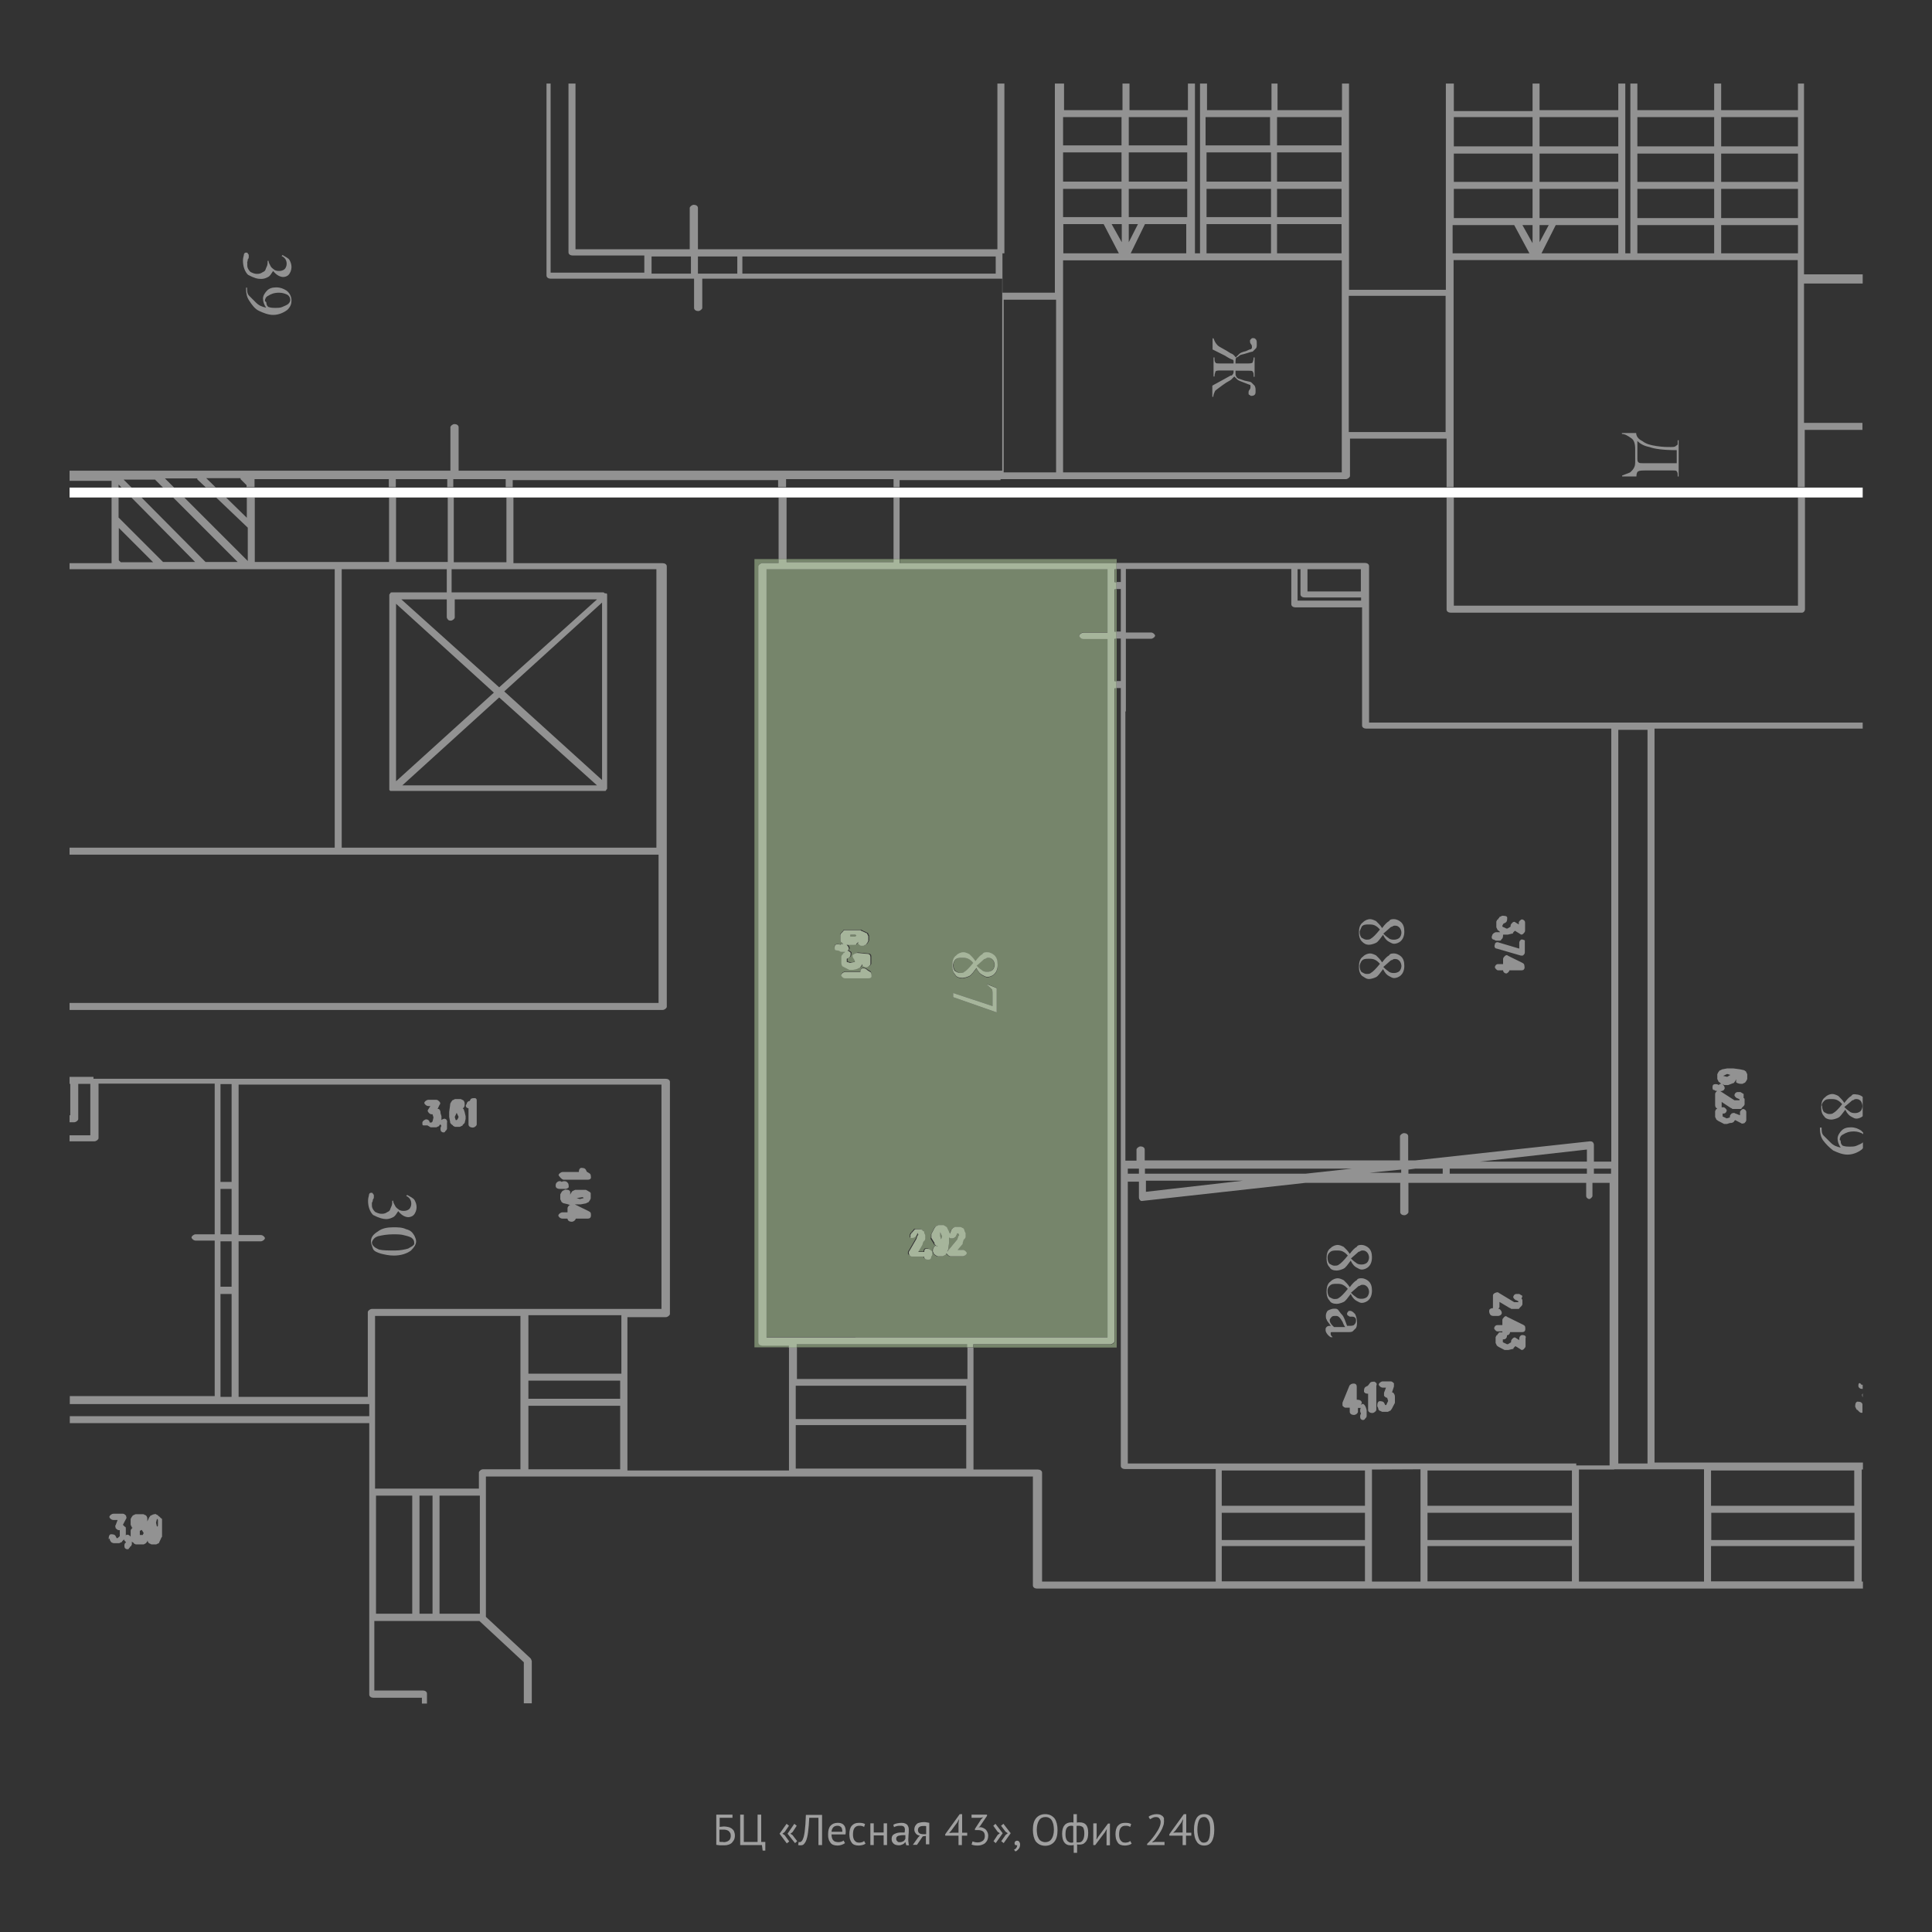 <?xml version="1.0" encoding="utf-8"?>
<!-- Generator: Adobe Illustrator 17.1.0, SVG Export Plug-In . SVG Version: 6.00 Build 0)  -->
<!DOCTYPE svg PUBLIC "-//W3C//DTD SVG 1.1//EN" "http://www.w3.org/Graphics/SVG/1.1/DTD/svg11.dtd">
<svg version="1.1" id="Layer_1" xmlns="http://www.w3.org/2000/svg" xmlns:xlink="http://www.w3.org/1999/xlink" x="0px" y="0px"
	 width="800px" height="800px" viewBox="0 0 800 800" enable-background="new 0 0 800 800" xml:space="preserve">
<rect x="0" y="0" width="800" height="800" fill="#333333" stroke="none"/>
<g id="Layer_2">
</g>
<g enable-background="new    ">
	<path fill="#A0A0A0" d="M296.5,751.4h6.8v1.3H298v3.8c0.2,0,0.5-0.1,0.8-0.1s0.6-0.1,0.9-0.1c0.6,0,1.2,0.1,1.7,0.2
		c0.6,0.1,1,0.3,1.5,0.6c0.4,0.3,0.8,0.7,1,1.1c0.2,0.5,0.4,1.1,0.4,1.8c0,0.7-0.1,1.3-0.4,1.9c-0.3,0.5-0.6,0.9-1,1.3
		c-0.4,0.3-0.9,0.6-1.5,0.7c-0.6,0.2-1.1,0.2-1.8,0.2c-0.2,0-0.4,0-0.7,0c-0.3,0-0.5,0-0.8,0c-0.3,0-0.6-0.1-0.8-0.1
		c-0.3,0-0.5-0.1-0.7-0.1V751.4z M299.8,762.8c0.4,0,0.7-0.1,1.1-0.2c0.3-0.1,0.7-0.3,0.9-0.5c0.3-0.2,0.5-0.5,0.6-0.8
		c0.1-0.3,0.2-0.7,0.2-1.1c0-0.6-0.1-1-0.3-1.3c-0.2-0.3-0.4-0.6-0.7-0.8c-0.3-0.2-0.6-0.3-1-0.4c-0.4-0.1-0.8-0.1-1.2-0.1
		c-0.1,0-0.2,0-0.4,0s-0.3,0-0.4,0s-0.3,0-0.4,0c-0.1,0-0.2,0-0.3,0v5c0.1,0,0.2,0,0.3,0.1c0.1,0,0.3,0,0.5,0s0.3,0,0.5,0
		S299.6,762.8,299.8,762.8z"/>
	<path fill="#A0A0A0" d="M316.8,766.3h-1l-0.3-2.3h-9v-12.6h1.5v11.3h5.7v-11.3h1.5v11.3h1.7V766.3z"/>
	<path fill="#A0A0A0" d="M322.8,759.3l2.9-4.1l1,0.8l-1.8,2.6l-0.9,0.7l0.9,0.6l1.9,2.6l-1,0.8L322.8,759.3z M326.1,759.3l2.8-4.1
		l1,0.8l-1.7,2.6l-0.9,0.7l0.9,0.6l1.9,2.5l-0.9,0.8L326.1,759.3z"/>
	<path fill="#A0A0A0" d="M338.9,752.7h-3.8c-0.1,2.4-0.3,4.4-0.5,6c-0.2,1.6-0.5,2.8-0.9,3.7c-0.3,0.6-0.6,1-0.9,1.3
		s-0.8,0.4-1.2,0.4c-0.2,0-0.4,0-0.6,0c-0.2,0-0.3-0.1-0.5-0.1l0.2-1.3c0.1,0,0.2,0.1,0.4,0.1c0.2,0,0.4-0.1,0.6-0.2
		c0.2-0.1,0.4-0.4,0.6-0.7c0.2-0.3,0.3-0.8,0.5-1.3c0.1-0.5,0.3-1.2,0.4-2.1c0.1-0.8,0.2-1.8,0.3-3c0.1-1.1,0.1-2.5,0.2-4h6.7V764
		h-1.5V752.7z"/>
	<path fill="#A0A0A0" d="M349.9,763.2c-0.4,0.3-0.8,0.5-1.4,0.7c-0.5,0.2-1.1,0.3-1.7,0.3c-0.7,0-1.3-0.1-1.8-0.3s-0.9-0.5-1.2-1
		c-0.3-0.4-0.6-0.9-0.7-1.5c-0.2-0.6-0.2-1.2-0.2-1.9c0-1.5,0.3-2.7,1-3.5c0.7-0.8,1.7-1.2,2.9-1.2c0.4,0,0.8,0,1.2,0.1
		c0.4,0.1,0.8,0.3,1.1,0.5c0.3,0.3,0.6,0.6,0.8,1.1c0.2,0.5,0.3,1.1,0.3,1.8c0,0.4,0,0.8-0.1,1.3h-5.8c0,0.5,0.1,1,0.2,1.4
		c0.1,0.4,0.3,0.8,0.5,1s0.5,0.5,0.9,0.6c0.4,0.1,0.8,0.2,1.3,0.2c0.4,0,0.8-0.1,1.2-0.2c0.4-0.1,0.7-0.3,0.9-0.5L349.9,763.2z
		 M346.8,756c-0.7,0-1.3,0.2-1.7,0.6c-0.4,0.4-0.7,1-0.8,1.9h4.5c0-0.9-0.2-1.6-0.5-1.9C347.9,756.2,347.4,756,346.8,756z"/>
	<path fill="#A0A0A0" d="M358.4,763.4c-0.4,0.3-0.8,0.5-1.3,0.6c-0.5,0.1-1,0.2-1.5,0.2c-0.7,0-1.3-0.1-1.8-0.3
		c-0.5-0.2-0.9-0.5-1.2-1c-0.3-0.4-0.5-0.9-0.7-1.5c-0.1-0.6-0.2-1.2-0.2-1.9c0-1.5,0.3-2.7,1-3.5c0.7-0.8,1.6-1.2,2.9-1.2
		c0.6,0,1.1,0,1.5,0.1s0.8,0.2,1.1,0.4l-0.4,1.2c-0.3-0.2-0.6-0.3-0.9-0.4c-0.3-0.1-0.7-0.1-1.1-0.1c-1.7,0-2.6,1.2-2.6,3.5
		c0,0.5,0,0.9,0.1,1.3c0.1,0.4,0.2,0.8,0.4,1.1c0.2,0.3,0.5,0.6,0.8,0.8c0.3,0.2,0.8,0.3,1.3,0.3c0.4,0,0.8-0.1,1.2-0.2
		c0.3-0.1,0.6-0.3,0.8-0.5L358.4,763.4z"/>
	<path fill="#A0A0A0" d="M365.9,760h-4.1v4h-1.4v-9h1.4v3.8h4.1V755h1.4v9h-1.4V760z"/>
	<path fill="#A0A0A0" d="M369.9,755.6c0.5-0.3,1-0.5,1.6-0.6c0.6-0.1,1.2-0.2,1.9-0.2c0.6,0,1.1,0.1,1.5,0.3
		c0.4,0.2,0.7,0.4,0.9,0.7c0.2,0.3,0.3,0.6,0.4,0.9c0.1,0.3,0.1,0.6,0.1,1c0,0.7,0,1.4-0.1,2.1c0,0.7-0.1,1.3-0.1,1.9
		c0,0.4,0,0.9,0.1,1.3c0,0.4,0.1,0.8,0.2,1.1h-1.1l-0.4-1.3h-0.1c-0.1,0.2-0.2,0.3-0.4,0.5c-0.2,0.2-0.4,0.3-0.6,0.4
		c-0.2,0.1-0.5,0.2-0.8,0.3c-0.3,0.1-0.6,0.1-1,0.1s-0.7-0.1-1.1-0.2s-0.6-0.3-0.9-0.5c-0.2-0.2-0.4-0.5-0.6-0.8
		c-0.1-0.3-0.2-0.7-0.2-1.1c0-0.5,0.1-1,0.3-1.3c0.2-0.4,0.5-0.6,0.9-0.8c0.4-0.2,0.9-0.4,1.4-0.5s1.1-0.1,1.8-0.1
		c0.2,0,0.3,0,0.5,0s0.3,0,0.5,0c0-0.4,0.1-0.7,0.1-1c0-0.7-0.1-1.1-0.4-1.4c-0.3-0.3-0.7-0.4-1.4-0.4c-0.2,0-0.4,0-0.7,0
		c-0.2,0-0.5,0.1-0.7,0.1c-0.2,0.1-0.5,0.1-0.7,0.2s-0.4,0.2-0.6,0.3L369.9,755.6z M372.5,762.8c0.3,0,0.6,0,0.9-0.1
		c0.3-0.1,0.5-0.2,0.7-0.3s0.4-0.3,0.5-0.5s0.2-0.3,0.3-0.5v-1.5c-0.2,0-0.3,0-0.5,0c-0.2,0-0.3,0-0.5,0c-0.4,0-0.7,0-1.1,0.1
		s-0.7,0.1-0.9,0.2c-0.3,0.1-0.5,0.3-0.6,0.5c-0.2,0.2-0.2,0.4-0.2,0.7c0,0.4,0.1,0.8,0.5,1C371.6,762.7,372,762.8,372.5,762.8z"/>
	<path fill="#A0A0A0" d="M383.5,760.2l-1.4,0.2l-2.4,3.5H378l2.2-3.1l0.7-0.7c-0.6-0.1-1.2-0.3-1.6-0.8s-0.7-1-0.7-1.7
		c0-0.5,0.1-1,0.3-1.4s0.5-0.7,0.8-1s0.8-0.4,1.2-0.5s1-0.2,1.6-0.2c0.4,0,0.9,0,1.2,0.1c0.4,0.1,0.8,0.1,1.1,0.2v8.9h-1.4V760.2z
		 M383.5,756.2c-0.2-0.1-0.3-0.1-0.5-0.1c-0.2,0-0.4,0-0.5,0c-0.8,0-1.4,0.1-1.8,0.4c-0.4,0.3-0.6,0.7-0.6,1.3c0,0.5,0.2,1,0.6,1.3
		c0.4,0.3,1,0.4,1.7,0.4c0,0,0,0,0.1,0s0.1,0,0.1,0c0.1,0,0.2,0,0.3,0c0.1,0,0.3,0,0.6,0V756.2z"/>
	<path fill="#A0A0A0" d="M400.4,760.1h-2.1v3.9h-1.4v-3.9h-5.5v-0.6l6-8.3h1v7.7h2.1V760.1z M396.9,754.9l0.2-1.5H397l-0.6,1.2
		l-2.5,3.4L393,759l1.3-0.1h2.6V754.9z"/>
	<path fill="#A0A0A0" d="M405,762.9c0.4,0,0.8-0.1,1.1-0.2s0.6-0.3,0.9-0.5c0.3-0.2,0.4-0.5,0.6-0.8c0.1-0.3,0.2-0.7,0.2-1.1
		c0-0.8-0.2-1.5-0.7-1.9c-0.5-0.4-1.2-0.6-2.1-0.6h-1.3v-0.5l2.6-4l0.8-0.8l-1.2,0.2h-3.6v-1.3h6.4v0.5l-2.9,4.3l-0.6,0.5v0l0.6-0.1
		c0.5,0,0.9,0.1,1.3,0.3s0.8,0.4,1.1,0.7c0.3,0.3,0.5,0.7,0.7,1.1c0.2,0.4,0.3,0.9,0.3,1.4c0,0.6-0.1,1.2-0.3,1.7
		c-0.2,0.5-0.5,0.9-0.9,1.3s-0.8,0.6-1.4,0.8c-0.5,0.2-1.1,0.3-1.7,0.3c-0.5,0-1,0-1.5-0.1s-0.8-0.2-1.1-0.3l0.4-1.3
		c0.3,0.1,0.6,0.2,1,0.3S404.5,762.9,405,762.9z"/>
	<path fill="#A0A0A0" d="M415.2,759.1l-2.9,4.1l-0.9-0.8l1.7-2.6l0.9-0.7l-0.9-0.6l-1.8-2.5l0.9-0.8L415.2,759.1z M418.5,759.1
		l-2.9,4.1l-1-0.8l1.8-2.6l0.9-0.7l-0.9-0.6l-1.9-2.5l1-0.8L418.5,759.1z"/>
	<path fill="#A0A0A0" d="M420.1,763.2c0-0.3,0.1-0.5,0.3-0.7c0.2-0.2,0.4-0.3,0.7-0.3c0.4,0,0.7,0.1,0.9,0.4
		c0.2,0.3,0.4,0.6,0.4,1.2c0,0.4-0.1,0.8-0.2,1.1c-0.1,0.3-0.3,0.6-0.5,0.8c-0.2,0.2-0.4,0.4-0.6,0.6c-0.2,0.2-0.5,0.3-0.7,0.3
		l-0.5-0.7c0.4-0.2,0.8-0.4,1-0.8c0.2-0.4,0.3-0.7,0.3-1.1c-0.1,0-0.2,0.1-0.3,0.1c-0.2,0-0.4-0.1-0.6-0.2
		C420.2,763.7,420.1,763.5,420.1,763.2z"/>
	<path fill="#A0A0A0" d="M427.7,757.7c0-2.1,0.4-3.7,1.3-4.8c0.9-1.1,2.2-1.7,3.8-1.7c0.9,0,1.7,0.2,2.3,0.5
		c0.6,0.3,1.2,0.8,1.6,1.3c0.4,0.6,0.7,1.3,0.9,2.1s0.3,1.7,0.3,2.7c0,2.1-0.4,3.7-1.3,4.8c-0.9,1.1-2.2,1.7-3.8,1.7
		c-0.9,0-1.6-0.2-2.3-0.5c-0.6-0.3-1.2-0.8-1.6-1.3c-0.4-0.6-0.7-1.3-0.9-2.1S427.7,758.6,427.7,757.7z M429.3,757.7
		c0,0.7,0.1,1.4,0.2,2c0.1,0.6,0.4,1.2,0.6,1.6s0.7,0.9,1.1,1.1s1,0.4,1.6,0.4c1.1,0,2-0.4,2.6-1.3c0.6-0.8,1-2.2,1-3.9
		c0-0.7-0.1-1.3-0.2-2c-0.1-0.6-0.4-1.2-0.6-1.7c-0.3-0.5-0.7-0.9-1.1-1.1c-0.5-0.3-1-0.4-1.6-0.4c-1.1,0-2,0.4-2.6,1.3
		S429.3,755.9,429.3,757.7z"/>
	<path fill="#A0A0A0" d="M444.4,764c-0.2,0.1-0.4,0.1-0.6,0.1c-0.2,0-0.4,0-0.6,0c-1.1,0-1.9-0.4-2.5-1.2c-0.6-0.8-0.9-2-0.9-3.6
		c0-1.5,0.3-2.7,1-3.5c0.6-0.8,1.6-1.2,2.8-1.2c0.3,0,0.6,0,0.9,0.1v-3.5h1.4v3.5c0.2,0,0.4-0.1,0.6-0.1s0.3,0,0.5,0
		c1.2,0,2.1,0.3,2.7,1c0.6,0.7,0.9,1.8,0.9,3.4c0,0.8-0.1,1.4-0.2,2c-0.2,0.6-0.4,1.1-0.7,1.5c-0.3,0.4-0.7,0.7-1.1,1
		c-0.5,0.2-1,0.3-1.6,0.3c-0.1,0-0.3,0-0.5,0c-0.2,0-0.4-0.1-0.5-0.1v3.5h-1.4V764z M443.5,763c0.1,0,0.3,0,0.4,0
		c0.1,0,0.3,0,0.5-0.1v-6.8c-0.1,0-0.3,0-0.4-0.1c-0.1,0-0.3,0-0.5,0c-0.7,0-1.3,0.3-1.7,0.8c-0.4,0.6-0.6,1.4-0.6,2.6
		c0,0.5,0,1,0.1,1.4c0.1,0.4,0.2,0.8,0.4,1.1c0.2,0.3,0.4,0.6,0.7,0.7C442.8,762.9,443.1,763,443.5,763z M446.6,756
		c-0.1,0-0.3,0-0.4,0c-0.1,0-0.3,0-0.4,0.1v6.8c0.1,0,0.3,0,0.4,0c0.1,0,0.3,0,0.5,0c0.8,0,1.3-0.3,1.7-1c0.4-0.6,0.6-1.6,0.6-2.8
		c0-1-0.2-1.8-0.5-2.4C448.1,756.3,447.5,756,446.6,756z"/>
	<path fill="#A0A0A0" d="M458.2,758.6l0.1-1.1h-0.1l-0.7,1.2l-4,5.3h-0.8v-9h1.4v5.5l-0.1,1.1h0.1l0.7-1.1l4-5.4h0.8v9h-1.4V758.6z"
		/>
	<path fill="#A0A0A0" d="M468.6,763.4c-0.4,0.3-0.8,0.5-1.3,0.6s-1,0.2-1.5,0.2c-0.7,0-1.3-0.1-1.8-0.3c-0.5-0.2-0.9-0.5-1.2-1
		c-0.3-0.4-0.5-0.9-0.7-1.5c-0.1-0.6-0.2-1.2-0.2-1.9c0-1.5,0.3-2.7,1-3.5c0.7-0.8,1.6-1.2,2.9-1.2c0.6,0,1.1,0,1.5,0.1
		c0.4,0.1,0.8,0.2,1.1,0.4l-0.4,1.2c-0.3-0.2-0.6-0.3-0.9-0.4c-0.3-0.1-0.7-0.1-1.1-0.1c-1.7,0-2.6,1.2-2.6,3.5c0,0.5,0,0.9,0.1,1.3
		c0.1,0.4,0.2,0.8,0.4,1.1c0.2,0.3,0.5,0.6,0.8,0.8c0.3,0.2,0.8,0.3,1.3,0.3c0.4,0,0.8-0.1,1.2-0.2c0.3-0.1,0.6-0.3,0.8-0.5
		L468.6,763.4z"/>
	<path fill="#A0A0A0" d="M482,754.2c0,0.6-0.1,1.3-0.4,2c-0.2,0.7-0.5,1.3-0.9,2c-0.4,0.7-0.8,1.3-1.3,2c-0.5,0.6-0.9,1.3-1.4,1.8
		l-0.9,0.8v0.1l1.2-0.2h3.9v1.3h-7.2v-0.5c0.3-0.3,0.6-0.6,1-1s0.8-0.9,1.2-1.4c0.4-0.5,0.8-1,1.2-1.6c0.4-0.6,0.7-1.1,1.1-1.7
		c0.3-0.6,0.6-1.1,0.8-1.7c0.2-0.6,0.3-1.1,0.3-1.6c0-0.6-0.2-1.1-0.5-1.5s-0.8-0.6-1.5-0.6c-0.5,0-0.9,0.1-1.3,0.3
		c-0.4,0.2-0.8,0.4-1.1,0.6l-0.6-1c0.4-0.4,0.9-0.6,1.5-0.8s1.2-0.3,1.9-0.3c0.5,0,1,0.1,1.4,0.2c0.4,0.2,0.7,0.4,1,0.6
		c0.3,0.3,0.5,0.6,0.6,1C481.9,753.4,482,753.8,482,754.2z"/>
	<path fill="#A0A0A0" d="M493.2,760.1h-2.1v3.9h-1.4v-3.9h-5.5v-0.6l6-8.3h1v7.7h2.1V760.1z M489.7,754.9l0.2-1.5h-0.1l-0.6,1.2
		l-2.5,3.4l-0.9,0.9l1.3-0.1h2.6V754.9z"/>
	<path fill="#A0A0A0" d="M494.4,757.7c0-2.2,0.4-3.8,1.1-4.9s1.7-1.6,3.1-1.6c1.5,0,2.5,0.5,3.2,1.6c0.7,1.1,1,2.7,1,4.9
		c0,2.2-0.4,3.8-1.1,4.9s-1.7,1.6-3.1,1.6c-1.4,0-2.5-0.6-3.1-1.7C494.7,761.3,494.4,759.7,494.4,757.7z M495.8,757.7
		c0,0.8,0.1,1.5,0.2,2.1c0.1,0.6,0.3,1.2,0.5,1.7s0.5,0.8,0.8,1.1s0.7,0.4,1.2,0.4c0.9,0,1.6-0.4,2-1.3c0.4-0.8,0.6-2.2,0.6-4
		c0-0.8,0-1.5-0.1-2.1c-0.1-0.6-0.2-1.2-0.5-1.7c-0.2-0.5-0.5-0.8-0.8-1.1c-0.3-0.3-0.8-0.4-1.2-0.4c-0.9,0-1.6,0.4-2,1.3
		C496.1,754.5,495.8,755.9,495.8,757.7z"/>
</g>
<g>
	<rect x="637.5" y="48.5" fill="none" width="32.6" height="12.1"/>
	<polygon fill="none" points="634.6,100.7 634.6,93.2 630.4,93.2 	"/>
	<rect x="637.5" y="63.6" fill="none" width="32.6" height="11.7"/>
	<rect x="637.5" y="78.2" fill="none" width="32.6" height="12.1"/>
	<rect x="602" y="78.2" fill="none" width="32.6" height="12.1"/>
	<polygon fill="none" points="637.5,93.2 637.5,100.3 641.2,93.2 	"/>
	<rect x="602" y="48.5" fill="none" width="32.6" height="12.1"/>
	<path fill="none" d="M744.5,115.8v-7.9h-67.7h-5H602v13v59.3v21.7h142.5v-25.5V115.8z M695.1,197.3h-0.4c0-1.3,0-1.7-0.4-2.1
		c0-0.4-0.8-0.4-2.1-0.4h-10c-2.1,0-3.3,0-3.8,0.4c-0.4,0-0.8,0.8-0.8,2.1h-5.9v-0.4c1.3-0.4,2.5-0.8,3.3-1.3
		c0.8-0.8,1.3-1.3,1.7-2.1c0.4-0.8,0.4-1.7,0.4-2.9V186c0-2.1-0.4-3.8-1.7-4.6c-1.3-0.8-2.5-1.7-3.8-1.7v-0.4h5.9
		c0,1.3,0.8,2.5,2.5,3.3c1.7,1.3,3.3,1.7,5.9,2.1c2.5,0.4,4.2,0.4,5.9,0.4c0.8,0,1.7,0,2.1-0.4c0.4-0.4,0.8-0.4,0.8-0.8s0-1.3,0-1.7
		h0.4V197.3z"/>
	<rect x="712.7" y="63.6" fill="none" width="31.8" height="11.7"/>
	<rect x="712.7" y="93.2" fill="none" width="31.8" height="11.7"/>
	<polygon fill="none" points="627,93.2 602,93.2 601.5,93.2 601.5,104.9 633.3,104.9 	"/>
	<polygon fill="none" points="638.3,104.9 670.1,104.9 670.1,93.2 644.2,93.2 	"/>
	<rect x="712.7" y="48.5" fill="none" width="31.8" height="12.1"/>
	<rect x="712.7" y="78.2" fill="none" width="31.8" height="12.1"/>
	<rect x="678" y="48.5" fill="none" width="31.8" height="12.1"/>
	<rect x="678" y="78.2" fill="none" width="31.8" height="12.1"/>
	<rect x="678" y="93.2" fill="none" width="31.8" height="11.7"/>
	<rect x="678" y="63.6" fill="none" width="31.8" height="11.7"/>
	<rect x="602" y="63.6" fill="none" width="32.6" height="11.7"/>
	<rect x="558.5" y="122.5" fill="none" width="40.1" height="56.4"/>
	<polygon fill="none" points="457,92.8 440.2,92.8 440.2,104.9 463.2,104.9 	"/>
	<polygon fill="none" points="491.2,92.8 474.1,92.8 468.2,104.9 491.2,104.9 	"/>
	<rect x="467.4" y="48.5" fill="none" width="24.2" height="11.7"/>
	<rect x="467.4" y="63.1" fill="none" width="24.2" height="12.1"/>
	<rect x="440.2" y="78.2" fill="none" width="24.2" height="11.7"/>
	<polygon fill="none" points="464.5,92.8 460.3,92.8 464.5,100.3 	"/>
	<rect x="440.2" y="63.1" fill="none" width="24.2" height="12.1"/>
	<rect x="440.2" y="48.5" fill="none" width="24.2" height="11.7"/>
	<polygon fill="none" points="467.4,100.3 471.2,92.8 467.4,92.8 	"/>
	<rect x="528.8" y="92.8" fill="none" width="26.7" height="12.1"/>
	<rect x="499.2" y="48.5" fill="none" width="26.7" height="11.7"/>
	<rect x="528.8" y="78.2" fill="none" width="26.7" height="11.7"/>
	<rect x="528.8" y="48.5" fill="none" width="26.7" height="11.7"/>
	<rect x="528.8" y="63.1" fill="none" width="26.7" height="12.1"/>
	<rect x="499.6" y="63.1" fill="none" width="26.7" height="12.1"/>
	<rect x="499.6" y="92.8" fill="none" width="26.7" height="12.1"/>
	<rect x="499.6" y="78.2" fill="none" width="26.7" height="11.7"/>
	<rect x="467.4" y="78.2" fill="none" width="24.2" height="11.7"/>
	<path fill="none" d="M767.4,455.5c-0.4,0-0.8,0.4-1.3,0.8l-2.5,2.1c1.3,1.3,2.1,1.7,2.5,2.1c0.8,0.4,1.3,0.4,2.1,0.4
		c0.8,0,1.7-0.4,2.1-0.8c0.4-0.4,0.8-1.3,0.8-2.1c0-0.8-0.4-1.7-0.8-2.1c-0.4-0.4-0.8-0.8-1.7-0.8
		C768.3,455.1,767.9,455.1,767.4,455.5z"/>
	<rect x="462.4" y="264.5" fill="none" width="1.7" height="17.6"/>
	<path fill="none" d="M758.2,455.1c-1.3,0-2.1,0-2.9,0.8c-0.8,0.8-1.3,1.7-0.8,2.1c0,1.3,0.4,2.1,0.8,2.5c0.8,0.4,1.3,0.8,2.1,0.8
		c0.4,0,1.3,0,1.7-0.4c0.8-0.4,2.1-1.7,3.8-3.8c-0.8-0.8-1.3-1.3-2.1-1.7C759.9,455.1,759.1,455.1,758.2,455.1z"/>
	<path fill="none" d="M111,127.1c1.3,0.4,2.1,0.4,2.9,0.4c0.8,0,2.1,0,2.9-0.4c1.3-0.4,2.1-0.8,2.5-1.3c0.4-0.4,0.8-0.8,0.8-1.7
		s-0.4-1.7-1.3-2.1c-0.8-0.4-2.1-0.8-3.3-0.8c-2.1,0-3.3,0.4-4.6,1.3c-0.8,0.4-1.3,1.3-1.3,2.1c0,0.4,0.4,0,0.4,0.8
		C110.1,126.2,110.6,126.6,111,127.1z"/>
	<path fill="none" d="M167.4,511.5c-1.3-0.4-2.9-0.4-4.6-0.4c-2.5,0-4.6,0.4-6.3,0.8c-1.3,0.4-2.1,1.3-2.5,2.5
		c0,0.8,0.4,1.3,0.8,1.7c0.4,0.4,1.3,0.8,2.1,1.3c1.7,0.4,3.8,0.4,6.7,0.4c2.1,0,4.2-0.4,5.4-0.8c0.8-0.4,1.7-0.8,2.1-1.3
		c0.4-0.4,0.4-0.8,0.4-1.3c0-0.8-0.4-1.3-0.8-1.7C170.3,512.3,169.1,511.9,167.4,511.5z"/>
	<rect x="462.4" y="244.1" fill="none" width="1.7" height="17.6"/>
	<polygon fill="none" points="65.4,631.8 65.4,629.3 65,628.9 64.6,630.6 65,632.3 	"/>
	<rect x="462.4" y="235.7" fill="none" width="1.7" height="5.4"/>
	<polygon fill="none" points="59.2,635.6 59.6,634.8 58.7,633.5 57.9,633.9 57.9,635.6 58.3,635.6 	"/>
	<rect x="182" y="619.3" fill="none" width="16.7" height="48.9"/>
	<path fill="none" d="M215.4,580.9v-10.4v-25.5h-60.2V580v7.9v0.8v27.6H172h8.4h18v-6.7c0-0.4,0.8-1.3,1.7-1.3l15.5,0V580.9z"/>
	<polygon fill="none" points="713.5,445.5 715.2,445.9 716.5,445.1 715.2,444.6 	"/>
	<polygon fill="none" points="155.7,647.3 155.7,668.2 170.7,668.2 170.7,619.3 155.7,619.3 	"/>
	<rect x="173.6" y="619.3" fill="none" width="5.4" height="48.9"/>
	<path fill="none" d="M223,542h35.5h15.5v-65.2v-27.6h-51.4H98.9v27.6v14.6v20.1h9.2c0.8,0,1.7,0.8,1.7,1.3c0,0.4-0.8,1.3-1.7,1.3
		h-9.2v20.1v44.3l53.5,0v-35.1c0-0.4,0.8-1.3,1.7-1.3h63.1H223z M244.3,494.4c0,0.4,0,0.4,0,0.8v0.4c0,0.4,0,0.8,0,0.8l-0.4,0.8
		c-0.4,0.4-0.4,0.8-0.8,0.8l-0.8,0.4l-2.1,0.4h-0.4c-0.4,0-0.4,0-0.4,0h-1.7l5.9,2.9c0.8,0.4,0.8,0.8,0.8,1.7s-0.4,1.3-1.3,1.3h-5
		c0,0.4-0.8,1.3-1.7,1.3s-1.7-0.4-1.7-1.3h-2.1c-0.8,0-1.7-0.8-1.7-1.3s0.8-1.3,1.7-1.3h2.1v-1.7c0-0.4,0.4-0.8,0.8-1.3h0.4
		l-1.3-0.4l-1.7-0.4c-0.4-0.4-0.8-0.4-0.8-0.8l-0.4-0.8c0-0.4,0-0.4,0-0.8v-0.4c0-0.4,0-0.8,0-0.8l0.4-0.8c0.4-0.4,0.4-0.8,0.8-0.8
		l0.8-0.4c0.8,0,1.7,0,2.1,0.8c0,0.4,0,0.8,0,1.3l0.4-0.8c0.4-0.4,0.4-0.8,0.8-0.8l0.8-0.4c0.4,0,0.4,0,0.8,0h2.9c0.4,0,0.8,0,0.8,0
		l0.8,0.4c0.4,0.4,0.8,0.4,0.8,0.8V494.4z M233,485.2h6.7c0-0.4,0-1.3,0.8-1.7c0.8,0,1.7,0,2.1,0.8l0.4,0.8l1.3,0.8
		c0.4,0.4,0.4,1.3,0.4,1.7s-0.4,0.8-1.3,0.8h-10c-0.8,0-2.1-1.7-2.1-2.1C231.3,486,232.2,485.2,233,485.2z M230.1,490.6
		c0-1.3,1.7-2.1,2.5-1.3c0.4-0.4,1.7-0.4,2.1,0l0.4,0.4c0.4,0.4,0.4,1.3,0.4,1.7c0,0.4-0.8,0.8-1.3,0.8h-2.5c-0.8,0-1.7-0.4-1.7-1.3
		V490.6z M170.3,517.8c-1.7,1.3-4.2,2.1-7.1,2.1c-2.1,0-3.8-0.4-5.4-0.8c-1.3-0.4-2.9-0.8-3.3-2.1s-0.8-2.1-0.8-2.9
		c0-1.7,0.8-2.9,2.9-4.2c1.7-1.3,3.8-1.7,6.3-1.7c2.1,0,3.8,0,5.4,0.8c1.7,0.4,2.5,1.3,3.3,2.5c0.4,0.8,0.8,1.7,0.8,2.5
		C172.4,515.3,171.6,516.5,170.3,517.8z M171.1,503.1c-0.4,0.4-1.3,0.8-2.1,0.8c-1.3,0-2.9-0.8-4.2-2.5c-0.8,1.3-1.3,2.1-2.1,2.5
		c-0.8,0.4-1.7,0.8-2.9,0.8s-2.9-0.4-5.4-1.7c-1.3-1.3-2.1-3.3-2.1-5.9c0-1.3,0.4-2.1,0.4-2.5s0.4-0.8,0.8-0.8s0.8,0,0.8,0.4
		c0.4,0.4,0.4,0.4,0.4,0.8c0,0.4,0,0.4,0,0.8c0,0,0,0.4-0.4,0.8c0,0.8-0.4,1.3-0.4,1.3c0,0.4,0,0.8,0,1.3c0,0.8,0.4,1.7,1.3,2.5
		c0.8,0.4,1.7,0.8,2.5,0.8c0.8,0,1.3,0,2.1-0.4c0.4-0.4,0.8-0.4,1.3-0.8c0.4-0.4,0.4-0.8,0.8-1.7c0.4-0.8,0.4-1.3,0.4-2.1v-0.4h0.4
		c0,0.8,0.4,1.3,0.8,2.1c0.4,0.8,1.3,1.3,1.7,1.7c0.8,0.4,1.3,0.4,2.1,0.4c0.8,0,1.7-0.4,2.1-0.8s0.8-1.3,0.8-2.1
		c0-1.3-0.4-2.5-2.1-3.3l0.4-0.4c1.3,0.8,2.5,1.3,2.9,2.1c0.4,0.8,0.8,1.7,0.8,2.9S172,502.3,171.1,503.1z M185.3,467.2
		c0,0,0,0.4-0.4,0.8l-0.4,0.4c0,0.4-0.4,0.4-0.8,0.4c0,0-0.4,0-0.8-0.4c-0.4-0.4-0.4-1.7,0-2.1V466c-0.4-0.4-0.4-0.4-0.4-0.8
		c0,0.4,0,0.4,0,0.4L182,466c0,0.4-0.4,0.4-0.4,0.4l-0.8,0.4c-0.4,0-0.4,0-0.8,0h-0.8c-0.4,0-0.8,0-0.8,0L177,466h-1.7
		c-0.4,0-0.4-0.4-0.4-0.8v-0.4c0-0.4,0.8-1.3,1.7-1.3c0.4,0,1.3,0.4,1.3,1.3h0.8l0.4-0.4l0.4-1.7l-0.4-1.3h-0.4
		c-0.4,0-0.8-0.4-1.3-0.8s-0.4-0.8,0-1.3l0.8-1.3h-0.8c-0.8,0-1.7-0.8-1.7-1.3c0-0.4,0.8-1.3,1.7-1.3h3.3c0.4,0,0.8,0.4,1.3,0.8
		c0.4,0.4,0.4,0.8,0,1.3l-0.8,1.7h0.4c0.4,0,0.8,0.8,0.8,1.3v0.4l0.4,1.3v0.4v0.8v0.4c0.4-0.4,1.3-0.8,1.7-0.4
		c0.4,0,0.8,0.8,0.8,1.3V467.2z M192.9,462.6v0.4v0.4l-0.4,1.7l-0.4,0.4l-0.4,0.4c0,0.4-0.4,0.4-0.4,0.4l-0.8,0.4
		c-0.4,0-0.4,0-0.8,0h-0.4c-0.4,0-0.8,0-0.8,0l-0.8-0.4c0-0.4-0.4-0.4-0.4-0.4l-0.4-0.4c-0.4-0.4-0.4-0.4-0.4-0.8l-0.4-2.1v-2.1
		l0.4-2.9v-0.4l0.4-0.8c0.4-0.4,0.4-0.8,0.8-0.8l0.8-0.4c0.4,0,0.4,0,0.8,0h0.8c0.4,0,0.8,0,0.8,0l0.8,0.4c0.4,0,0.8,0.8,0.8,1.3
		v0.8c0,0.4-0.4,1.3-0.8,1.3l0.4,0.4l0.4,1.3l0.4,1.7V462.6z M197.5,465.5c0,0.4-0.8,1.3-1.7,1.3s-1.7-0.4-1.7-1.3v-6.7
		c-0.8,0-1.7-0.8-0.8-1.7c0-0.4,0.4-1.3,1.3-1.3l0.4-0.8c0.4-0.4,1.3-0.4,1.7-0.4s0.8,0.4,0.8,1.3V465.5z"/>
	<polygon fill="none" points="188.3,462.6 188.7,463.9 189.1,463.9 189.5,463.4 189.9,462.6 189.1,460.9 	"/>
	<polygon fill="none" points="51.2,198.5 54.5,201.9 67.5,201.9 64.2,198.5 	"/>
	<rect x="105.5" y="198.5" fill="none" width="55.6" height="3.3"/>
	<rect x="164" y="198.5" fill="none" width="21.3" height="3.3"/>
	<polygon fill="none" points="99.7,198.5 99.7,198.1 85.5,198.1 89.3,201.9 102.2,201.9 102.2,201 	"/>
	<rect x="187.9" y="198.5" fill="none" width="21.7" height="3.3"/>
	<rect x="325.8" y="198.5" fill="none" width="44.3" height="3.3"/>
	<path fill="none" d="M558.9,181.8v15.5c0,0.4-0.8,1.3-1.7,1.3H439h-24.7v0.4h-41.8v2.9H599v-20.1H558.9z"/>
	<rect x="212.5" y="198.9" fill="none" width="109.9" height="2.9"/>
	<rect x="329.9" y="557.9" fill="none" width="70.6" height="13"/>
	<polygon fill="none" points="81.7,198.1 68.3,198.1 72.1,201.9 85.2,201.9 81.7,198.5 	"/>
	<rect x="218.8" y="571.7" fill="none" width="38" height="7.5"/>
	<polygon fill="none" points="218.8,544.5 218.8,568.8 256.8,568.8 257.2,568.8 257.2,544.5 223,544.5 	"/>
	<polygon fill="none" points="238.8,496 240.1,496.5 241.8,496 241.3,495.6 	"/>
	<path fill="none" d="M403.1,557.9v14.2v16.7v19.6h26.7c0.8,0,1.7,0.4,1.7,1.3v45.1h71.9V639v-14.2v-16.3h-37.6
		c-0.8,0-1.7-0.4-1.7-1.3v-21.7v-5.9v-92.3v-5V294.6V285h-1.7v272.9H403.1z"/>
	<rect x="325.8" y="206" fill="none" width="44.3" height="25.5"/>
	<polygon fill="none" points="49.1,201.9 50.4,201.9 49.1,200.6 	"/>
	<path fill="none" d="M678,182.6v6.7c0,1.3,0,1.7,0.4,2.1c0.4,0.4,0.8,0.4,2.1,0.4h13.8v-5.4c-5.4,0-9.2-0.4-11.3-1.3
		C680.9,184.7,679.3,183.9,678,182.6z"/>
	<rect x="602" y="206" fill="none" width="142.5" height="44.7"/>
	<rect x="505.9" y="640.2" fill="none" width="59.3" height="14.6"/>
	<rect x="708.5" y="626.4" fill="none" width="59.3" height="11.3"/>
	<rect x="708.5" y="608.9" fill="none" width="59.3" height="14.6"/>
	<path fill="none" d="M556.8,549.5c-0.8-1.3-0.8-2.1-1.3-2.5c-0.4-0.8-0.8-1.3-1.3-1.7c-0.4-0.4-0.8-0.4-1.3-0.4
		c-0.8,0-1.3,0-1.7,0.4c-0.4,0.4-0.8,0.8-0.8,1.3c0,0.8,0.4,1.7,1.7,2.9H556.8z"/>
	<path fill="none" d="M470.8,476c0-0.4,0.8-1.3,1.7-1.3c0.8,0,1.7,0.4,1.7,1.3v4.6h89.8h15.9v-10c0-0.4,0.8-1.3,1.7-1.3
		c0.8,0,1.7,0.4,1.7,1.3v10h2.9l72.3-7.9c0.4,0,0.8,0,1.3,0.4c0.4,0.4,0.4,0.8,0.4,1.3v6.7h7.1V301.7h-57.2h-44.3
		c-0.8,0-1.7-0.4-1.7-1.3v-48.9h-27.6c-0.8,0-1.7-0.4-1.7-1.3v-14.6h-68.5v7.1V262h10.4c0.8,0,1.7,0.8,1.7,1.3
		c0,0.4-0.8,1.3-1.7,1.3h-10.4v19.2v10.9v186h4.6V476z M630,401.6h-5c0,0.4-0.8,1.3-1.3,1.3c-0.4,0-1.3-0.4-1.3-1.3h-2.1
		c-0.4,0-1.3-0.8-1.3-1.3c0-0.4,0.4-1.3,1.3-1.3h2.1V397c0-0.4,0.4-0.8,0.8-1.3c0.4-0.4,0.8-0.4,1.3,0l5.9,2.9
		c0.8,0.4,0.8,0.8,0.8,1.7C631.2,401.2,630.8,401.6,630,401.6z M631.6,394.1c0,0.4,0,0.8-0.4,1.3c-0.4,0.4-0.4,0.4-0.8,0.4H630
		l-10-2.9c-0.8,0-1.3-0.8-0.8-1.7c0-0.8,0.8-1.3,1.7-0.8l8.4,2.5v-2.5c0-0.4,0.4-1.3,1.3-1.3c0.4,0,1.3,0.4,1.3,0.4V394.1z
		 M618.3,387.4c0-0.4,0.8-1.3,1.7-1.3h0.4h0.4h0.4h0.4l-0.4-0.4c-0.4-0.4-0.8-0.4-0.8-0.8l-0.4-0.8c0-0.4,0-0.4,0-0.8v-0.8
		c0-0.4,0-0.8,0-0.8l0.4-0.8c0.4,0,0.4-0.4,0.4-0.4l0.4-0.4c0-0.4,0.4-0.4,0.4-0.4l0.8-0.4c0.8,0,2.1,0,2.1,0.8s0,1.7-0.8,2.1
		l-0.8,0.4l-0.4,0.8v0.4l1.7,0.8h0.4l1.3-0.8v-0.4c0-0.4,0.4-0.8,0.8-1.3c0.4-0.4,0.8-0.4,1.3,0l1.3,0.8V382c0-0.4,0.8-1.3,1.3-1.3
		c0.4,0,1.3,0.4,1.3,1.3v3.3c0,0.4-0.4,0.8-0.8,1.3c-0.4,0.4-0.8,0.4-1.3,0l-2.1-1.3l-0.8,0.8c0,0.4,0,0.4-0.4,0.4l-1.7,0.4h-0.4
		h-0.8h-0.4h-0.4c0,0.4,0,1.3-0.4,1.7l-0.4,0.4c0,0.4-0.4,0.4-0.8,0.4h-0.8c-0.4,0-0.8,0-1.3-0.4
		C617.8,389.1,617.4,388.2,618.3,387.4z M564.4,382c0.8-0.8,2.1-1.3,2.9-1.3c0.8,0,1.7,0.4,2.5,0.8c0.8,0.8,1.7,1.7,2.5,2.9
		c1.3-1.7,2.1-2.5,2.9-2.9c0.4-0.8,1.3-0.8,2.1-0.8c0.8,0,2.1,0.4,2.9,1.3c0.8,0.8,1.3,2.1,1.3,3.8s-0.4,2.9-1.3,3.8
		c-0.8,0.8-2.1,1.3-2.9,1.3c-0.8,0-1.3-0.4-2.1-0.8c-0.8-0.4-1.7-1.3-2.5-2.9c-1.3,1.7-2.1,2.9-2.9,3.3c-0.8,0.4-2.1,0.8-2.9,0.8
		c-1.3,0-2.1-0.4-2.9-1.3c-0.8-0.8-1.3-2.1-1.3-3.8C562.7,384.5,563.1,382.8,564.4,382z M564.4,396.2c0.8-0.8,2.1-1.3,2.9-1.3
		c0.8,0,1.7,0.4,2.5,0.8c0.8,0.8,1.7,1.7,2.5,2.9c1.3-1.7,2.1-2.5,2.9-2.9c0.4-0.8,1.3-0.8,2.1-0.8c0.8,0,2.1,0.4,2.9,1.3
		c0.8,0.8,1.3,2.1,1.3,3.8s-0.4,2.9-1.3,3.8c-0.8,0.8-2.1,1.3-2.9,1.3c-0.8,0-1.3-0.4-2.1-0.8c-0.8-0.4-1.7-1.3-2.5-2.9
		c-1.3,1.7-2.1,2.9-2.9,3.3c-0.8,0.4-2.1,0.8-2.9,0.8c-1.3,0-2.1-0.8-2.9-1.3c-0.8-0.8-1.3-2.1-1.3-3.8
		C562.7,398.7,563.1,397,564.4,396.2z"/>
	<rect x="505.9" y="626.4" fill="none" width="59.3" height="11.3"/>
	<polygon fill="none" points="514.6,488.9 474.5,488.9 474.5,493.5 	"/>
	<rect x="708.5" y="640.2" fill="none" width="59.3" height="14.6"/>
	<rect x="91.3" y="535.7" fill="none" width="4.6" height="42.6"/>
	<rect x="505.9" y="608.9" fill="none" width="59.3" height="14.6"/>
	<rect x="329.5" y="590.1" fill="none" width="70.6" height="18"/>
	<polygon fill="none" points="657.1,476 612.8,481 657.1,481 	"/>
	<rect x="91.3" y="514" fill="none" width="4.6" height="18.8"/>
	<rect x="329.5" y="573.8" fill="none" width="70.6" height="13.8"/>
	<path fill="none" d="M566.9,605.9h23h20.1h42.6v0.8h13.8V496.9v-7.1h-7.1v5.4c0,0.4-0.8,1.3-1.3,1.3c-0.4,0-1.3-0.4-1.3-1.3v-5.4
		h-58.1h-15.5v12.1c0,0.4-0.8,1.3-1.7,1.3c-0.8,0-1.7-0.4-1.7-1.3v-12.1h-15.9h-23.4l-67.7,7.5c-0.4,0-0.4,0-0.8-0.4
		c-0.4-0.4-0.4-0.8-0.4-1.3v-6.3v0H467V580v5.9v20.1h37.6H566.9z M631.6,550.4c0,0.8-0.4,1.3-1.3,1.3h-5c0,0.4-0.4,1.3-1.3,1.3v0.4
		c0,0.4-0.4,1.3-1.3,1.3h-0.4v0.8v0.4l1.7,0.8h0.4l1.3-0.8v-0.4c0-0.4,0.4-0.8,0.8-1.3c0.4-0.4,0.8-0.4,1.3,0l1.3,0.8v-0.8
		c0-0.4,0.4-1.3,1.3-1.3c0.8,0,1.7,0.4,1.3,1.3v3.3c0,0.4-0.4,0.8-0.8,1.3c-0.4,0.4-0.8,0.4-1.3,0l-2.1-1.3l-0.8,0.8
		c0,0.4,0,0.4-0.4,0.4l-1.7,0.4h-0.4h-0.8h-0.4l-2.5-1.3c-0.4-0.4-0.8-0.4-0.8-0.8l-0.4-0.8c0-0.4,0-0.4,0-0.8v-0.8
		c0-0.4,0-0.8,0-0.8l0.4-0.8c0.4,0,0.4-0.4,0.4-0.4l0.4-0.4c0-0.4,0.4-0.4,0.8-0.4h0.8v-0.4h-2.1c-0.4,0-1.3-0.8-1.3-1.3
		c0-0.4,0.4-1.3,1.3-1.3h2.1v-2.1c0-0.4,0.4-0.8,0.8-1.3c0.4-0.4,0.8-0.4,1.3,0l6.7,3.3C631.6,549.1,631.6,549.5,631.6,550.4z
		 M617,542c0.4-0.4,0.8-0.4,1.3-0.4c0,0,0,0,0-0.4v-4.6c0-0.4,0-0.8,0.8-1.3c0.8-0.4,1.3-0.4,1.7,0l6.3,3.8h1.7v-0.4l-0.8-0.4
		c-0.4,0-1.3-0.8-1.3-1.3c0-0.4,0.4-1.3,1.3-1.3h0.4c0.4,0,0.8,0,0.8,0l1.3,0.8l-0.4,1.3c0.4,0,0.4,0.4,0.4,0.8v1.3
		c0,0,0,0.4-0.4,0.8l-0.8,0.8c0,0.4-0.4,0.4-0.8,0.4h-2.5c-0.4,0-0.4-0.4-0.8-0.4l-4.2-2.5v2.1c0,0.4-0.4,0.4-0.4,0.8h0.4l0.4,0.4
		c0.4,0.4,0.8,1.3,0.4,1.7c0,0.4-0.8,0.8-1.3,0.8h-2.1c0,0-0.4,0-0.8-0.4C616.6,543.7,616.6,542.4,617,542z M566,586.3
		c0,0,0,0.4-0.4,0.8l-0.4,0.4c0,0.4-0.8,0.4-0.8,0.4s-0.4,0-0.8-0.4c-0.4-0.4-0.4-1.7,0-2.1V585c-0.4-0.4-0.4-1.7,0-2.1
		c-0.4,0-0.4,0-0.8,0h-0.4v1.7c0,0.4-0.8,1.3-1.7,1.3s-1.7-0.4-1.7-1.3V583h-1.7c-0.4,0-0.8-0.4-1.3-0.8c0-0.4,0-0.8,0-1.3l2.9-7.1
		c0.4-0.4,0.8-0.8,1.7-0.8s1.3,0.4,1.3,1.3v5.4h0.4c0.8,0,1.7,0.4,1.7,1.3c0,0.4-0.4,0.4-0.4,0.8c0.4-0.4,0.8-0.4,1.3-0.4
		c0.4,0.4,0.8,0.8,1.3,2.5V586.3z M571,580c0.8,0,1.7,0,2.1,0.8l0.4,0.8h0.4l0.8-1.7l-0.4-1.3c-0.4,0-0.8-0.4-1.3-0.8
		c0-0.4,0-0.8,0-1.3l0.8-2.1h-1.3c-0.8,0-1.7-0.8-1.7-1.3c0-0.4,0.8-1.3,1.7-1.3h3.3c0.4,0,0.8,0.4,1.3,0.8c0,0.4,0,0.8,0,1.3
		l-0.8,2.5h0.4c0.4,0.4,0.8,0.8,0.8,1.7v1.3v0.4v0.4v0.4l-1.3,2.5c-0.4,0.4-0.4,0.8-0.8,0.8l-0.8,0.4c-0.4,0-0.4,0-0.8,0h-0.8
		c-0.4,0-0.8,0-0.8,0l-0.8-0.4c-0.4,0-0.8-0.8-0.8-1.3l-0.4-0.8C570.2,581.3,570.2,580.5,571,580z M569.8,573.8v10
		c0,0.4-0.8,1.3-1.7,1.3c-0.8,0-1.7-0.4-1.7-1.3v-6.7c-0.4,0-1.3,0-1.7-0.8c0-0.8,0-1.7,0.8-2.1l0.8-0.4l0.8-1.3
		c0.4-0.4,1.3-0.4,1.7-0.4C569.8,572.5,570.2,572.9,569.8,573.8z M551,516.9c0.8-0.8,2.1-1.3,2.9-1.3s1.7,0.4,2.5,0.8
		c0.8,0.8,1.7,1.7,2.5,2.9c1.3-1.7,2.1-2.5,2.9-2.9c0.4-0.8,1.3-0.8,2.1-0.8c0.8,0,2.1,0.4,2.9,1.3c0.8,0.8,1.3,2.1,1.3,3.8
		s-0.4,2.9-1.3,3.8c-0.8,0.8-2.1,1.3-2.9,1.3c-0.8,0-1.3-0.4-2.1-0.8c-0.8-0.4-1.7-1.3-2.5-2.9c-1.3,1.7-2.1,2.9-2.9,3.3
		c-0.8,0.4-2.1,0.8-2.9,0.8c-1.3,0-2.5-0.4-2.9-1.3c-0.8-0.8-1.3-2.1-1.3-3.8S549.7,517.8,551,516.9z M551,530.7
		c0.8-0.8,2.1-1.3,2.9-1.3s1.7,0.4,2.5,0.8c0.8,0.8,1.7,1.7,2.5,2.9c1.3-1.7,2.1-2.5,2.9-2.9c0.4-0.8,1.3-0.8,2.1-0.8
		c0.8,0,2.1,0.4,2.9,1.3c0.8,0.8,1.3,2.1,1.3,3.8s-0.4,2.9-1.3,3.8c-0.8,0.8-2.1,1.3-2.9,1.3c-0.8,0-1.3-0.4-2.1-0.8
		c-0.8-0.4-1.7-1.3-2.5-2.9c-1.3,1.7-2.1,2.9-2.9,3.3c-0.8,0.4-2.1,0.8-2.9,0.8c-1.3,0-2.5-0.4-2.9-1.3c-0.8-0.8-1.3-2.1-1.3-3.8
		S549.7,531.6,551,530.7z M549.3,546.6c-0.4-0.4-0.4-1.3-0.4-1.7c0-0.8,0.4-1.7,0.8-2.1c0.8-0.4,1.7-0.8,2.5-0.8
		c0.8,0,1.3,0,1.7,0.4c0.4,0.4,0.8,1.3,1.7,2.1c0.8,0.8,1.3,2.5,2.1,4.6h0.4c1.3,0,2.1,0,2.5-0.4c0.4-0.4,0.8-0.8,0.8-1.7
		c0-0.4,0-0.8-0.4-1.3c-0.4-0.4-0.8-0.4-1.3-0.4h-0.8c-0.4,0-0.4-0.4-0.8-0.4c-0.4-0.4-0.4-0.4-0.4-0.8c0-0.4,0-0.4,0.4-0.8
		c0-0.4,0.4-0.4,0.8-0.4c0.8,0,1.3,0.4,2.1,1.3c0.4,0.8,0.8,2.1,0.8,3.3c0,0.8,0,1.7-0.4,2.5c-0.4,0.4-0.8,0.8-1.3,1.3
		c-0.4,0.4-1.3,0.4-2.5,0.4h-4.2c-1.3,0-1.7,0-2.1,0c-0.4,0-0.4,0.4-0.4,0v0.4v0.4c0,0.4,0.4,0.8,0.8,1.3H551
		c-1.3-0.8-2.1-2.1-2.1-2.9c0-0.8,0-0.8,0.4-1.3c0.4-0.4,0.8-0.4,1.7-0.4C550.1,547.9,549.3,547,549.3,546.6z"/>
	<polygon fill="none" points="682.2,302.2 670.1,302.2 670.1,482.7 670.1,487.7 670.1,496 670.1,605.9 682.2,605.9 	"/>
	<path fill="none" d="M577.3,402.9c0.8,0,1.7-0.4,2.1-0.8c0.4-0.4,0.8-1.3,0.8-2.1c0-0.8-0.4-1.7-0.8-2.1c-0.4-0.4-0.8-0.8-1.7-0.8
		c-0.4,0-0.8,0-1.3,0.4c-0.4,0-0.8,0.4-1.3,0.8l-2.5,2.1c1.3,1.3,2.1,1.7,2.5,2.1C576.1,402.9,576.5,402.9,577.3,402.9z"/>
	<polygon fill="none" points="653.8,608.4 653.8,624.7 653.8,639 653.8,654.8 705.6,654.8 705.6,639 705.6,624.7 705.6,608.4 
		701,608.4 685.5,608.4 683.4,608.4 683.4,608.4 668.4,608.4 666.7,608.4 	"/>
	<polygon fill="none" points="580.2,485.6 580.2,484.3 567.3,485.6 	"/>
	<rect x="660" y="483.9" fill="none" width="7.1" height="2.1"/>
	<path fill="none" d="M552.7,524c0.4,0,1.3,0,1.7-0.4c0.8-0.4,2.1-1.7,3.8-3.8c-0.8-0.8-1.3-1.3-2.1-1.7c-0.8-0.4-1.7-0.4-2.5-0.4
		c-1.3,0-2.1,0-2.9,0.8c-0.8,0.8-0.8,1.7-0.8,2.1c0,1.3,0.4,2.1,0.8,2.5C551.4,523.6,551.8,524,552.7,524z"/>
	<path fill="none" d="M563.5,247.4h-23.4c-0.8,0-1.7-0.4-1.7-1.3v-10.4h-1.3v13h26.3V247.4z"/>
	<rect x="541.4" y="235.7" fill="none" width="22.1" height="9.2"/>
	<rect x="591.1" y="640.2" fill="none" width="59.8" height="14.6"/>
	<rect x="591.1" y="626.4" fill="none" width="59.8" height="11.3"/>
	<polygon fill="none" points="609.5,608.9 591.1,608.9 591.1,623.5 650.9,623.5 650.9,608.9 	"/>
	<polygon fill="none" points="568.1,624.7 568.1,639 568.1,654.8 588.2,654.8 588.2,639 588.2,624.7 588.2,608.4 588.2,608.4 
		568.1,608.4 	"/>
	<path fill="none" d="M566,403.3c0.4,0,1.3,0,1.7-0.4c0.8-0.4,2.1-1.7,3.8-3.8c-0.8-0.8-1.3-1.3-2.1-1.7c-0.8-0.4-1.7-0.4-2.5-0.4
		c-1.3,0-2.1,0-2.9,0.8c-0.4,0.4-0.8,1.3-0.8,2.1c0,1.3,0.4,2.1,0.8,2.5C564.8,402.9,565.2,403.3,566,403.3z"/>
	<rect x="91.3" y="492.3" fill="none" width="4.6" height="18.8"/>
	<rect x="467" y="483.9" fill="none" width="4.6" height="2.1"/>
	<polygon fill="none" points="583.2,486 597.4,486 597.4,483.9 586.1,483.9 583.2,484.3 	"/>
	<polygon fill="none" points="102.2,206 93.6,206 102.2,214.4 	"/>
	<polygon fill="none" points="140.2,232.8 161.1,232.8 161.1,206 105.5,206 105.5,232.8 	"/>
	<polygon fill="none" points="102.6,218.6 89.6,206 76.3,206 102.6,232.4 	"/>
	<polygon fill="none" points="49.1,232 50,232.8 63.3,232.8 49.1,218.6 	"/>
	<rect x="164" y="206" fill="none" width="21.3" height="26.7"/>
	<polygon fill="none" points="67.5,232.8 80.9,232.8 54.5,206 49.1,206 49.1,214.4 	"/>
	<path fill="none" d="M184.9,248.2h-18.8l40.5,36.4l40.5-36.4h-58.9v7.5c0,0.4-0.8,1.3-1.7,1.3c-0.8,0-1.3-0.4-1.7-1.3V248.2z"/>
	<polygon fill="none" points="98.4,232.8 71.7,206 58.6,206 85.1,232.8 	"/>
	<rect x="269.8" y="106.2" fill="none" width="16.3" height="7.1"/>
	<polygon fill="none" points="91.3,489.4 95.9,489.4 95.9,476.4 95.9,448.8 91.3,448.8 	"/>
	<path fill="none" d="M555.6,180.1v-59.3v-13h-57.7h-5v0h-52.7v15v52.7v20.1h115.3V180.1z M520.1,144.2c-0.4,0.4-0.8,0.8-1.3,1.3
		c-0.4,0-1.7,0.4-2.9,0.8c-1.3,0.4-2.1,0.4-2.5,0.8c-0.4,0.4-0.8,0.8-1.3,0.8c-0.4,0.4-0.4,1.3-0.4,1.7c0,0.4,0,0.4,0,0.8h5
		c0.8,0,1.7,0,2.1-0.4c0-0.4,0.4-0.8,0.4-2.1h0.4v7.9h-0.4c0-1.3,0-1.7-0.4-2.1c0-0.4-0.8-0.4-2.1-0.4h-5c0,0.4,0,0.4,0,0.8
		c0,0.8,0,1.3,0.4,1.7c0,0.4,0.4,0.4,0.8,0.8c0.4,0,1.3,0.4,2.5,0.8c1.7,0.4,2.5,0.4,2.9,0.8c0.4,0.4,0.8,0.8,1.3,1.3
		c0.4,0.8,0.4,1.3,0.4,2.1s0,1.3-0.4,1.7c-0.4,0.4-0.8,0.4-1.3,0.4c-0.4,0-0.4,0-0.8-0.4c-0.4,0-0.4-0.4-0.4-0.8s0-0.8,0.4-1.3
		c0.4-0.4,0.4-0.8,0.4-1.3c0-0.4,0-0.8-0.4-0.8c0,0-0.8-0.4-2.1-0.8s-2.5-0.8-2.9-1.3c-0.4-0.4-0.8-0.8-1.3-1.3
		c-0.4,0.4-0.8,0.8-1.3,1.3c-0.4,0.4-1.7,0.8-3.3,2.1s-2.9,2.1-3.3,2.5c-0.4,0.8-0.8,1.7-0.8,2.5h-0.4v-4.6c0,0,1.3-0.8,3.8-2.1
		l3.8-2.1c0.4,0,0.4,0,0.8-0.4s0.4-0.8,0.4-1.3v-0.4h-5.4c-0.8,0-1.7,0-2.1,0.4c0,0.4-0.4,0.8-0.4,2.1h-0.4V148h0.4
		c0,1.3,0,1.7,0.4,2.1c0,0.4,0.8,0.4,2.1,0.4h5.4V150c0-0.4,0-0.8,0-0.8l-0.4-0.4c-0.4,0-1.3-0.4-3.3-1.7l-5-2.5V140h0.4
		c0.4,1.3,0.8,2.1,1.7,2.9c0.8,0.8,2.9,1.7,5.4,3.3c1.3,0.4,1.7,1.3,2.1,1.7c0.4-0.4,0.8-0.8,1.3-1.3c0.4-0.4,1.3-0.8,2.9-1.3
		c0.8-0.4,1.7-0.8,2.1-0.8c0.4-0.4,0.4-0.4,0.4-0.8c0-0.4,0-0.8-0.4-1.3c-0.4-0.4-0.4-0.8-0.4-1.3c0-0.4,0-0.4,0.4-0.8
		c0.4-0.4,0.4-0.4,0.8-0.4s0.8,0,1.3,0.4c0.4,0.4,0.4,0.8,0.4,1.7C520.5,142.9,520.5,143.8,520.1,144.2z"/>
	<rect x="187.9" y="206" fill="none" width="21.7" height="26.7"/>
	<rect x="289" y="106.2" fill="none" width="16.3" height="7.1"/>
	<polygon fill="none" points="307.8,106.2 307.4,106.2 307.4,113.3 412.3,113.3 412.3,106.2 366.3,106.2 	"/>
	<polygon fill="none" points="437.3,175.5 437.3,124.1 415.6,124.1 415.6,175.5 415.6,195.6 437.3,195.6 	"/>
	<path fill="none" d="M566,389.1c0.4,0,1.3,0,1.7-0.4c0.8-0.4,2.1-1.7,3.8-3.8c-0.8-0.8-1.3-1.3-2.1-1.7c-0.8-0.4-1.7-0.4-2.5-0.4
		c-1.3,0-2.1,0-2.9,0.8c-0.4,0.8-0.8,1.7-0.8,2.1c0,1.3,0.4,2.1,0.8,2.5C564.8,388.7,565.2,389.1,566,389.1z"/>
	<path fill="none" d="M563.9,523.6c0.8,0,1.7-0.4,2.1-0.8c0.4-0.4,0.8-1.3,0.8-2.1c0-0.8-0.4-1.7-0.8-2.1c-0.4-0.4-0.8-0.8-1.7-0.8
		c-0.4,0-0.8,0-1.3,0.4c-0.4,0-0.8,0.4-1.3,0.8l-2.5,2.1c1.3,1.3,2.1,1.7,2.5,2.1C562.7,523.6,563.1,523.6,563.9,523.6z"/>
	<rect x="218.8" y="582.1" fill="none" width="38" height="26.3"/>
	<polygon fill="none" points="206.7,288.8 166.5,325.1 247.2,325.1 	"/>
	<path fill="none" d="M577.3,389.1c0.8,0,1.7-0.4,2.1-0.8c0.4-0.4,0.8-1.3,0.8-2.1c0-0.8-0.4-1.7-0.8-2.1s-0.8-0.8-1.7-0.8
		c-0.4,0-0.8,0-1.3,0.4c-0.4,0-0.8,0.4-1.3,0.8l-2.5,2.1c1.3,1.3,2.1,1.7,2.5,2.1C576.1,389.1,576.5,389.1,577.3,389.1z"/>
	<rect x="600.3" y="483.9" fill="none" width="56.8" height="2.1"/>
	<path fill="none" d="M552.7,537.8c0.4,0,1.3,0,1.7-0.4c0.8-0.4,2.1-1.7,3.8-3.8c-0.8-0.8-1.3-1.3-2.1-1.7c-0.8-0.4-1.7-0.4-2.5-0.4
		c-1.3,0-2.1,0-2.9,0.8c-0.8,0.8-0.8,1.7-0.8,2.1c0,1.3,0.4,2.1,0.8,2.5C551.4,537.4,551.8,537.8,552.7,537.8z"/>
	<polygon fill="none" points="559.8,483.9 474.1,483.9 474.1,486 540.5,486 	"/>
	<polygon fill="none" points="164,323.5 204.6,286.7 164,249.9 	"/>
	<path fill="none" d="M187,235.7v9.6h62.7c0.4,0,0.4,0.4,0.8,0.4s0.4,0,0.4,0c0.4,0,0.4,0.4,0.4,0.8v79.8c0,0.4,0,0.4-0.4,0.8
		c0,0.4-0.4,0.4-0.4,0.4h-0.4h-88.2h-0.4l-0.4-0.4v-0.4v-0.4v-79.8c0-0.4,0-0.4,0.4-0.8c0-0.4,0.4-0.4,0.8-0.4h22.6v-9.6v0h-22.6
		h-20.9V351h130.4V235.7H210H187z"/>
	<polygon fill="none" points="249.3,249.5 208.8,286.3 249.3,323 	"/>
	<path fill="none" d="M563.9,537.8c0.8,0,1.7-0.4,2.1-0.8c0.4-0.4,0.8-1.3,0.8-2.1c0-0.8-0.4-1.7-0.8-2.1c-0.4-0.4-0.8-0.8-1.7-0.8
		c-0.4,0-0.8,0-1.3,0.4c-0.4,0-0.8,0.4-1.3,0.8l-2.5,2.1c1.3,1.3,2.1,1.7,2.5,2.1C562.7,537.8,563.1,537.8,563.9,537.8z"/>
	<path fill="#929292" d="M102.6,107.4c0.4-0.4,0.4-0.8,0.4-0.8c0-0.4,0-0.4,0-0.8c0-0.4,0-0.4-0.4-0.8c0-0.4-0.4-0.4-0.8-0.4
		s-0.8,0.4-0.8,0.8s-0.4,1.3-0.4,2.5c0,2.5,0.8,4.6,2.1,5.9c2.5,1.3,3.8,1.7,5.4,1.7c1.3,0,2.1-0.4,2.9-0.8c0.8-0.4,1.3-1.3,2.1-2.5
		c1.3,1.7,2.9,2.5,4.2,2.5c0.8,0,1.7-0.4,2.1-0.8c0.8-0.8,1.3-2.1,1.3-3.3c0-1.3-0.4-2.1-0.8-2.9s-1.7-1.3-2.9-2.1l-0.4,0.4
		c1.7,0.8,2.1,2.1,2.1,3.3c0,0.8-0.4,1.7-0.8,2.1s-1.3,0.8-2.1,0.8c-0.8,0-1.3,0-2.1-0.4c-0.4-0.4-1.3-0.8-1.7-1.7s-0.8-1.3-0.8-2.1
		h-0.4v0.4c0,0.8,0,1.3-0.4,2.1c-0.4,0.8-0.4,1.3-0.8,1.7c-0.4,0.4-0.8,0.4-1.3,0.8c-0.8,0.4-1.3,0.4-2.1,0.4
		c-0.8,0-1.7-0.4-2.5-0.8c-0.8-0.8-1.3-1.7-1.3-2.5c0-0.4,0-0.8,0-1.3C102.2,108.7,102.6,108.3,102.6,107.4z"/>
	<path fill="#929292" d="M107.2,128.7c1.7,0.8,3.8,1.7,5.9,1.7c2.1,0,4.2-0.8,5.9-2.1c1.3-1.3,1.7-2.5,1.7-3.8
		c0-1.7-0.8-3.3-2.1-4.2c-1.3-0.8-2.5-1.3-4.2-1.3s-2.9,0.4-3.8,1.3c-0.8,0.8-1.7,2.1-1.7,3.3s0.4,2.5,1.3,3.8
		c-1.7-0.4-2.9-0.8-4.2-2.1c-1.3-1.3-2.1-2.1-2.9-2.9c-0.8-0.8-0.8-2.1-0.8-3.3h-0.4v0.8c0,1.7,0.4,3.3,1.3,4.6
		C104.3,126.2,105.5,127.9,107.2,128.7z M109.7,124.6c0-0.8,0.4-1.7,1.3-2.1c1.3-0.8,2.5-1.3,4.6-1.3c1.3,0,2.5,0.4,3.3,0.8
		c0.8,0.4,1.3,1.3,1.3,2.1s-0.4,1.3-0.8,1.7c-0.4,0.4-1.3,0.8-2.5,1.3c-0.8,0.4-2.1,0.4-2.9,0.4c-0.8,0-1.7,0-2.9-0.4
		c-0.4-0.4-0.8-0.8-0.8-1.7C110.1,124.6,109.7,125,109.7,124.6z"/>
	<path fill="#929292" d="M518.8,140c-0.4,0-0.4,0-0.8,0.4c-0.4,0.4-0.4,0.4-0.4,0.8c0,0.4,0,0.8,0.4,1.3c0.4,0.4,0.4,0.8,0.4,1.3
		c0,0.4,0,0.4-0.4,0.8c-0.4,0-1.3,0.4-2.1,0.8c-1.7,0.4-2.5,0.8-2.9,1.3c-0.4,0.4-0.8,0.8-1.3,1.3c-0.4-0.4-0.8-1.3-2.1-1.7
		c-2.5-1.7-4.6-2.5-5.4-3.3c-0.8-0.8-1.3-1.7-1.7-2.9h-0.4v4.6l5,2.5c2.1,1.3,2.9,1.7,3.3,1.7l0.4,0.4c0,0,0,0.4,0,0.8v0.4h-5.4
		c-1.3,0-2.1,0-2.1-0.4c-0.4-0.4-0.4-0.8-0.4-2.1h-0.4v7.9h0.4c0-1.3,0.4-1.7,0.4-2.1c0.4-0.4,1.3-0.4,2.1-0.4h5.4v0.4
		c0,0.4,0,0.8-0.4,1.3s-0.4,0.4-0.8,0.4l-3.8,2.1c-2.5,1.3-3.8,2.1-3.8,2.1v4.6h0.4c0-0.8,0.4-1.7,0.8-2.5c0.4-0.4,1.7-1.3,3.3-2.5
		s2.9-1.7,3.3-2.1c0.4-0.4,0.8-0.8,1.3-1.3c0.4,0.4,0.8,0.8,1.3,1.3c0.4,0.4,1.7,0.8,2.9,1.3s2.1,0.8,2.1,0.8c0.4,0,0.4,0.4,0.4,0.8
		c0,0.4,0,0.8-0.4,1.3c-0.4,0.4-0.4,0.8-0.4,1.3s0,0.8,0.4,0.8c0.4,0.4,0.4,0.4,0.8,0.4c0.4,0,0.8,0,1.3-0.4
		c0.4-0.4,0.4-0.8,0.4-1.7s0-1.3-0.4-2.1c-0.4-0.4-0.8-0.8-1.3-1.3c-0.4-0.4-1.3-0.4-2.9-0.8c-1.3-0.4-2.1-0.8-2.5-0.8
		c-0.4-0.4-0.8-0.4-0.8-0.8c-0.4-0.4-0.4-0.8-0.4-1.7c0-0.4,0-0.4,0-0.8h5c1.3,0,2.1,0,2.1,0.4c0.4,0.4,0.4,0.8,0.4,2.1h0.4V148
		h-0.4c0,1.3-0.4,1.7-0.4,2.1c-0.4,0.4-1.3,0.4-2.1,0.4h-5c0-0.4,0-0.4,0-0.8c0-0.4,0-1.3,0.4-1.7c0.4,0,0.8-0.4,1.3-0.8
		c0.4-0.4,1.3-0.4,2.5-0.8c1.3-0.4,2.5-0.8,2.9-0.8c0.4-0.4,0.8-0.8,1.3-1.3s0.4-1.3,0.4-2.1c0-0.8,0-1.3-0.4-1.7
		C519.6,140,519.2,140,518.8,140z"/>
	<path fill="#929292" d="M694.7,183.9c0,0.4-0.4,0.4-0.8,0.8c-0.4,0.4-1.3,0.4-2.1,0.4c-1.7,0-3.3,0-5.9-0.4
		c-2.5-0.4-4.2-0.8-5.9-2.1c-1.7-0.8-2.5-2.1-2.5-3.3h-5.9v0.4c1.3,0,2.5,0.8,3.8,1.7c1.3,0.8,1.7,2.5,1.7,4.6v4.6
		c0,1.3,0,2.1-0.4,2.9c-0.4,0.8-0.8,1.3-1.7,2.1c-0.8,0.4-2.1,0.8-3.3,1.3v0.4h5.9c0-1.3,0.4-2.1,0.8-2.1c0.4-0.4,1.7-0.4,3.8-0.4
		h10c1.3,0,2.1,0,2.1,0.4c0.4,0.4,0.4,0.8,0.4,2.1h0.4v-15h-0.4C694.7,182.6,694.7,183.5,694.7,183.9z M694.3,191.8h-13.8
		c-1.3,0-1.7,0-2.1-0.4c-0.4-0.4-0.4-0.8-0.4-2.1v-6.7c1.3,1.3,2.9,2.1,5,2.5c2.1,0.8,5.9,1.3,11.3,1.3V191.8z"/>
	<path fill="#929292" d="M219.6,686.6l-18.4-17.1v-51.4v-6.7h15.5h41h69.8H401h26.7v45.1c0,0.8,0.8,1.3,1.7,1.3h74.8h62.3h23h62.7
		h54.7h62.3h2.2v-2.9h-0.5V639v-14.2v-16.3h0.5v-2.9h-2.2h-62.3H701h-15.5h-0.4V301.7H701h70.3v-2.5h-70.7H683h-14.6h-1.7h-56.8h-43
		v-48.9v-15.9c0-0.8-0.8-1.3-1.7-1.3h-29.3h-70.6h-2.9v2.5h1.7v5.4h-1.7v2.9h1.7v17.6h-1.7v2.9h1.7v17.6h-1.7v2.9h1.7v9.6v187.6v5
		v92.3v5.9v21.7c0,0.8,0.8,1.3,1.7,1.3h37.6v16.3V639v15.9h-71.9v-45.1c0-0.8-0.8-1.3-1.7-1.3h-26.7v-19.6v-16.7v-14.2h-2.5v13
		h-70.6v-13h-3.3v14.6v16.7v19.6h-66.9v-27.6v-10.4v-25.5h14.2h1.7c0.8,0,1.7-0.8,1.7-1.3v-66.9v-27.6V448c0-0.8-0.8-1.3-1.7-1.3
		H223H38.7v-0.8h-9.9v2.9h0.3v13h-0.3v2.9h1.9c0.8,0,1.7-0.8,1.7-1.3v-14.6h5v21.3h-8.6v2.5h10.3c0.8,0,1.7-0.8,1.7-1.3v-22.6h48.1
		V491v20.1h-7.9c-0.8,0-1.7,0.8-1.7,1.3c0,0.4,0.8,1.3,1.7,1.3h7.9v20.1v44.3h-60v3.3h68.8h2.1h53.1v5h-124v2.9h124v28.8v29.7v22.1
		v31.8c0,0.8,0.8,1.3,1.7,1.3h20.1v2.4h2.1v-4.1c0-0.8-0.8-1.3-1.7-1.3h-20.1v-28.8h16.7h8.4h18.4l18.4,17.1v17h3.3v-17.5
		C220,687.4,220,687,219.6,686.6z M767.9,637.7h-59.3v-11.3h59.3V637.7z M708.5,608.9h59.3v14.6h-59.3V608.9z M708.5,640.2h59.3
		v14.6h-59.3V640.2z M565.2,654.8h-59.3v-14.6h59.3V654.8z M565.2,637.7h-59.3v-11.3h59.3V637.7z M565.2,623.5h-59.3v-14.6h59.3
		V623.5z M588.2,608.4v16.3V639v15.9h-20.1V639v-14.2v-16.3L588.2,608.4L588.2,608.4z M650.9,654.8h-59.8v-14.6h59.8V654.8z
		 M650.9,637.7h-59.8v-11.3h59.8V637.7z M591.1,623.5v-14.6h18.4h41.4v14.6H591.1z M670.1,496v-8.4v-5V302.2h12.1v303.8h-12.1V496z
		 M668.4,608.4h15v0h2.1H701h4.6v16.3V639v15.9h-51.8V639v-14.2v-16.3h13H668.4z M660,486v-2.1h7.1v2.1H660z M541.4,235.7h22.1v9.2
		h-22.1V235.7z M537.2,235.7h1.3v10.4c0,0.8,0.8,1.3,1.7,1.3h23.4v1.3h-26.3V235.7z M466.2,294.6v-10.9v-19.2h10.4
		c0.8,0,1.7-0.8,1.7-1.3c0-0.4-0.8-1.3-1.7-1.3h-10.4v-19.2v-7.1h68.5v14.6c0,0.8,0.8,1.3,1.7,1.3h27.6v48.9c0,0.8,0.8,1.3,1.7,1.3
		h44.3h57.2V481H660v-6.7c0-0.4,0-0.8-0.4-1.3c-0.4-0.4-0.8-0.4-1.3-0.4l-72.3,7.9h-2.9v-10c0-0.8-0.8-1.3-1.7-1.3
		c-0.8,0-1.7,0.8-1.7,1.3v10h-15.9h-89.8V476c0-0.8-0.8-1.3-1.7-1.3c-0.8,0-1.7,0.8-1.7,1.3v4.6h-4.6V294.6z M612.8,481l44.3-5v5
		H612.8z M657.1,483.9v2.1h-56.8v-2.1H657.1z M597.4,483.9v2.1h-14.2v-1.7l2.9-0.4H597.4z M580.2,484.3v1.3h-13L580.2,484.3z
		 M474.1,486v-2.1h85.7l-19.2,2.1H474.1z M514.6,488.9l-40.1,4.6v-4.6H514.6z M471.6,483.9v2.1H467v-2.1H471.6z M467,605.9v-20.1
		V580v-90.7h4.6v0v6.3c0,0.4,0,0.8,0.4,1.3c0.4,0.4,0.4,0.4,0.8,0.4l67.7-7.5h23.4h15.9v12.1c0,0.8,0.8,1.3,1.7,1.3
		c0.8,0,1.7-0.8,1.7-1.3v-12.1h15.5h58.1v5.4c0,0.8,0.8,1.3,1.3,1.3c0.4,0,1.3-0.8,1.3-1.3v-5.4h7.1v7.1v109.9h-13.8v-0.8h-42.6
		h-20.1h-23h-62.3H467z M329.5,573.8h70.6v13.8h-70.6V573.8z M329.5,590.1h70.6v18h-70.6V590.1z M95.9,578.4h-4.6v-42.6h4.6V578.4z
		 M95.9,532.8h-4.6V514h4.6V532.8z M95.9,511.1h-4.6v-18.8h4.6V511.1z M95.9,476.4v13h-4.6v-40.5h4.6V476.4z M256.8,608.4h-38v-26.3
		h38V608.4z M256.8,579.2h-38v-7.5h38V579.2z M257.2,568.8h-0.4h-38v-24.2h4.2h34.3V568.8z M154,542c-0.8,0-1.7,0.8-1.7,1.3v35.1
		l-53.5,0v-44.3V514h9.2c0.8,0,1.7-0.8,1.7-1.3c0-0.4-0.8-1.3-1.7-1.3h-9.2v-20.1v-14.6v-27.6h123.7h51.4v27.6V542h-15.5H223h-5.9
		H154z M170.7,668.2h-15v-20.9v-28h15V668.2z M179.1,668.2h-5.4v-48.9h5.4V668.2z M198.7,668.2H182v-48.9h16.7V668.2z M198.3,609.7
		v6.7h-18H172h-16.7v-27.6V588V580v-35.1h60.2v25.5v10.4v27.6l-15.5,0C199.1,608.4,198.3,609.3,198.3,609.7z"/>
	<rect x="322.4" y="206" fill="#929292" width="3.3" height="25.5"/>
	<rect x="370" y="206" fill="#929292" width="2.5" height="25.5"/>
	<path fill="#929292" d="M209.6,232.8h-21.7V206h-2.5v26.7H164V206h-2.9v26.7h-20.9h-34.7V206h-3.3v8.4l-8.6-8.4h-4.1l13.1,12.5
		v13.8L76.3,206h-4.6l26.7,26.7H85.1L58.6,206h-4.2l26.4,26.7H67.5l-18.4-18.4V206h-2.9v27.2H28.8v2.5h19.1h56h34.7V351H28.8v2.9
		h111h132.9v61.4H28.8v2.9h245.6c0.8,0,1.7-0.8,1.7-1.3V234.9v-0.4c0-0.8-0.8-1.3-1.7-1.3h-61.8V206h-2.9V232.8z M50,232.8l-0.8-0.8
		v-13.4l14.2,14.2H50z M186.6,257c0.8,0,1.7-0.8,1.7-1.3v-7.5h58.9l-40.5,36.4l-40.5-36.4h18.8v7.5C185.3,256.6,185.8,257,186.6,257
		z M206.7,288.8l40.5,36.4h-80.6L206.7,288.8z M164,323.5v-73.5l40.5,36.8L164,323.5z M208.8,286.3l40.5-36.8V323L208.8,286.3z
		 M271.8,235.7V351H141.5V235.7h20.9h22.6v0v9.6h-22.6c-0.4,0-0.8,0-0.8,0.4c-0.4,0.4-0.4,0.4-0.4,0.8v79.8v0.4v0.4l0.4,0.4h0.4
		h88.2h0.4c0,0,0.4,0,0.4-0.4c0.4-0.4,0.4-0.4,0.4-0.8v-79.8c0-0.4,0-0.8-0.4-0.8c0,0,0,0-0.4,0s-0.4-0.4-0.8-0.4H187v-9.6h23H271.8
		z"/>
	<path fill="#929292" d="M744.5,250.8H602V206H599v46.4c0,0.8,0.8,1.3,1.7,1.3h145.4c0.8,0,1.3-0.8,1.3-1.3V206h-2.9V250.8z"/>
	<path fill="#929292" d="M49.1,200.6l1.2,1.3h4.2l-3.3-3.3h13l3.3,3.3h4.6l-3.8-3.8h13.4v0.4l3.5,3.3h4.1l-3.9-3.8h14.2v0.4l2.5,2.5
		v0.8h3.3v-3.3h55.6v3.3h2.9v-3.3h21.3v3.3h2.5v-3.3h21.7v3.3h2.9v-2.9h109.9v2.9h3.3v-3.3H370v3.3h2.5v-2.9h41.8v-0.4H439h118.3
		c0.8,0,1.7-0.8,1.7-1.3v-15.5H599v20.1h2.9v-21.7v-59.3v-13h69.8h5h67.7v7.9v60.6v25.5h2.9V178h23.9v-2.9H747v-57.7h24.3v-3.8H747
		v-7.5V34.6h-2.5v11h-31.8v-11h-2.9v11H678v-11h-2.9v70.3H673V34.6h-2.9v11h-32.6v-11h-2.9V46H602V34.6h-3.3V120h-40.1V34.6h-2.9v11
		h-26.7v-11h-2.5v11h-26.7v-11h-2.9v70.3h-2.1V34.6h-2.9v11h-24.2v-11h-2.9v11h-24.2v-11h-3.8v86.6h-21.7v-16.3h0.8v-4.6V34.6h-2.9
		v65.7v2.9h-46h-60.2H289V86.1c0-0.8-0.8-1.3-1.7-1.3c-0.8,0-1.7,0.8-1.7,1.3v17.1h-17.6h-29.7V34.6h-2.9v69.9
		c0,0.8,0.8,1.3,1.7,1.3h29.7v7.1H228V34.6h-1.7v79.5c0,0.8,0.8,1.3,1.7,1.3h41.8h17.6v12.1c0,0.8,0.8,1.3,1.7,1.3
		c0.8,0,1.7-0.8,1.7-1.3v-12.1h17.6h106.6v6.7v52.7v20.1H373h-47.2H212.9h-23v-18c0-0.8-0.8-1.3-1.7-1.3c-0.8,0-1.7,0.8-1.7,1.3v18
		H164h-58.5h-56H28.8v4.2h17.4v2.9h2.9V200.6z M712.7,48.5h31.8v12.1h-31.8V48.5z M712.7,63.6h31.8v11.7h-31.8V63.6z M712.7,78.2
		h31.8v12.1h-31.8V78.2z M712.7,93.2h31.8v11.7h-31.8V93.2z M678,48.5h31.8v12.1H678V48.5z M678,63.6h31.8v11.7H678V63.6z M678,78.2
		h31.8v12.1H678V78.2z M678,93.2h31.8v11.7H678V93.2z M670.1,104.9h-31.8l5.9-11.7h25.9V104.9z M637.5,100.3v-7.1h3.8L637.5,100.3z
		 M670.1,90.3h-32.6V78.2h32.6V90.3z M670.1,63.6v11.7h-32.6V63.6H670.1z M637.5,48.5h32.6v12.1h-32.6V48.5z M634.6,100.7l-4.2-7.5
		h4.2V100.7z M602,48.5h32.6v12.1H602V48.5z M602,63.6h32.6v11.7H602V63.6z M602,78.2h32.6v12.1H602V78.2z M601.5,93.2h0.4H627
		l6.3,11.7h-31.8V93.2z M558.5,122.5h40.1v56.4h-40.1V122.5z M528.8,48.5h26.7v11.7h-26.7V48.5z M528.8,63.1h26.7v12.1h-26.7V63.1z
		 M528.8,78.2h26.7v11.7h-26.7V78.2z M528.8,92.8h26.7v12.1h-26.7V92.8z M499.6,89.9V78.2h26.7v11.7H499.6z M526.3,92.8v12.1h-26.7
		V92.8H526.3z M499.6,75.3V63.1h26.7v12.1H499.6z M499.2,48.5h26.7v11.7h-26.7V48.5z M467.4,48.5h24.2v11.7h-24.2V48.5z M467.4,63.1
		h24.2v12.1h-24.2V63.1z M467.4,78.2h24.2v11.7h-24.2V78.2z M474.1,92.8h17.1v12.1h-23L474.1,92.8z M467.4,100.3v-7.5h3.8
		L467.4,100.3z M440.2,48.5h24.2v11.7h-24.2V48.5z M440.2,63.1h24.2v12.1h-24.2V63.1z M440.2,78.2h24.2v11.7h-24.2V78.2z
		 M464.5,92.8v7.5l-4.2-7.5H464.5z M440.2,92.8H457l6.3,12.1h-23V92.8z M440.2,175.5v-52.7v-15h52.7v0h5h57.7v13v59.3v15.5H440.2
		V175.5z M415.6,175.5v-51.4h21.7v51.4v20.1h-21.7V175.5z M286.1,113.3h-16.3v-7.1h16.3V113.3z M305.3,113.3H289v-7.1h16.3V113.3z
		 M412.3,113.3H307.4v-7.1h0.4h58.5h46V113.3z"/>
	<path fill="#929292" d="M766.6,453.8c-0.8,0.4-1.7,1.3-2.9,2.9c-0.8-1.3-1.7-2.1-2.5-2.9c-0.8-0.4-1.7-0.8-2.5-0.8
		c-0.8,0-2.1,0.4-2.9,1.3c-1.3,0.8-1.7,2.5-1.7,4.2s0.4,2.9,1.3,3.8c0.4,0.8,1.7,1.3,2.9,1.3c0.8,0,2.1-0.4,2.9-0.8
		c0.8-0.4,1.7-1.7,2.9-3.3c0.8,1.7,1.7,2.5,2.5,2.9c0.8,0.4,1.3,0.8,2.1,0.8c0.7,0,1.8-0.3,2.6-1v-8c-0.8-0.7-1.9-1-2.6-1
		C767.9,453,767,453,766.6,453.8z M759.1,460.9c-0.4,0.4-1.3,0.4-1.7,0.4c-0.8,0-1.3-0.4-2.1-0.8c-0.4-0.4-0.8-1.3-0.8-2.5
		c-0.4-0.4,0-1.3,0.8-2.1c0.8-0.8,1.7-0.8,2.9-0.8c0.8,0,1.7,0,2.5,0.4c0.8,0.4,1.3,0.8,2.1,1.7
		C761.2,459.3,759.9,460.5,759.1,460.9z M771.2,458c0,0.8-0.4,1.7-0.8,2.1c-0.4,0.4-1.3,0.8-2.1,0.8c-0.8,0-1.3,0-2.1-0.4
		c-0.4-0.4-1.3-0.8-2.5-2.1l2.5-2.1c0.4-0.4,0.8-0.8,1.3-0.8c0.4-0.4,0.8-0.4,1.3-0.4c0.8,0,1.3,0.4,1.7,0.8
		C770.8,456.3,771.2,457.2,771.2,458z"/>
	<path fill="#929292" d="M753.6,466.8v0.8c0,1.7,0.4,3.3,1.3,4.6c1.3,1.7,2.5,2.9,4.2,4.2c1.7,0.8,3.8,1.7,5.9,1.7
		c2.1,0,4.2-0.8,5.9-2.1c0.2-0.2,0.4-0.4,0.5-0.6V473c0,0-0.1,0.1-0.1,0.1c-0.4,0.4-1.3,0.8-2.5,1.3c-0.8,0.4-2.1,0.4-2.9,0.4
		c-0.8,0-1.7,0-2.9-0.4c-0.4-0.4-0.8-0.8-0.8-1.7c0-0.8-0.4-0.4-0.4-0.8c0-0.8,0.4-1.7,1.3-2.1c1.3-0.8,2.5-1.3,4.6-1.3
		c1.3,0,2.5,0.4,3.3,0.8c0.2,0.1,0.4,0.2,0.5,0.4v-0.7c-0.3-0.3-0.6-0.6-0.9-0.9c-1.3-0.8-2.5-1.3-4.2-1.3c-1.7,0-2.9,0.4-3.8,1.3
		c-0.8,0.8-1.7,2.1-1.7,3.3s0.4,2.5,1.3,3.8c-1.7-0.4-2.9-0.8-4.2-2.1s-2.1-2.1-2.9-2.9c-0.8-0.8-0.8-2.1-0.8-3.3H753.6z"/>
	<path fill="#929292" d="M721.5,448.8l0.8-0.4c0.4,0,0.4-0.4,0.8-0.8l0.4-0.8c0,0,0-0.4,0-0.8v-0.4c0-0.4,0-0.4,0-0.8l-0.4-0.8
		c0-0.4-0.4-0.4-0.8-0.8l-1.7-0.4l-2.9-0.4H716c-0.4,0-0.4,0-0.8,0l-2.1,0.4l-0.8,0.4c-0.4,0-0.4,0.4-0.8,0.8l-0.4,0.8
		c0,0,0,0.4,0,0.8v0.4c0,0.4,0,0.4,0,0.8l0.4,0.8c0,0.4,0.4,0.4,0.8,0.8l0.4,0.4c-0.4,0-0.8,0-0.8,0.4h-0.4c-0.4-0.4-1.7-0.4-2.1,0
		c-0.4,0.4-0.4,1.7,0,2.1h0.4c0.4,0.4,0.8,0.4,0.8,0.4h0.4c-0.4,0.4-0.8,0.8-0.8,1.3v4.6c0,0.8,0.4,1.3,0.8,1.3c0,0,0,0.4-0.4,0.4
		l-0.4,0.8c0,0,0,0.4,0,0.8v0.8c0,0.4,0,0.4,0,0.8l0.4,0.8c0,0.4,0.4,0.4,0.8,0.8l2.5,1.3h0.4h0.4h0.4l1.3-0.4h0.4
		c0.4,0,1.3-0.4,1.3-0.8l0.4-0.4l2.5,1.3c0.4,0.4,0.8,0,1.3,0c0.4-0.4,0.8-0.8,0.8-1.3v-3.3c0-0.8-0.8-1.3-1.3-1.3
		c-0.4,0-1.3,0.8-1.3,1.3v1.3l-2.1-0.8c-0.4-0.4-0.8,0-1.3,0c-0.4,0.4-0.8,0.8-0.8,1.3v0.4l-1.3,0.4l-1.7-0.8v-0.4v-0.8h0.4
		c0.8,0,1.3-0.8,1.3-1.3c0-0.4-0.8-1.3-1.3-1.3h-0.8V458v-1.7l3.8,2.5c0.4,0,0.4,0.4,0.8,0.4h2.9c0.4,0,0.8,0,0.8-0.4l0.8-0.8
		c0.4-0.4,0.4-0.8,0.4-0.8v-1.7c0-0.4,0-0.8-0.4-0.8V453l-1.3-0.8c0,0-0.4,0-0.8,0h-0.4c-0.8,0-1.3,0.8-1.3,1.3
		c0,0.4,0.8,1.3,1.3,1.3l0.8,0.4v0.4h-2.1l-5.9-3.8h0.4c0.4,0,1.3-0.4,1.3-0.8c0.4-0.4,0-1.3-0.4-1.7l-0.4-0.4l0.8,0.4h0.4h0.4
		c0.4,0,0.4,0,0.8,0l2.1-0.8c0.4,0,0.4-0.4,0.8-0.8l0.4-0.8c0,0.4,0,0.8,0,1.3C719.8,448.8,720.6,448.8,721.5,448.8z M715.2,445.9
		l-1.7-0.4l1.7-0.8l1.3,0.4L715.2,445.9z"/>
	<path fill="#929292" d="M769.5,573.8c0,0.8,0.8,1.3,1.3,1.3h0.5v-1.7h-0.5C769.9,572.1,769.5,572.9,769.5,573.8z"/>
	<path fill="#929292" d="M769.1,583.8l0.8,0.8c0.4,0.4,0.8,0.4,0.8,0.4h0.5v-3.6l-0.1-0.2c-0.4-0.8-1.3-0.8-2.1-0.8
		c-0.8,0.4-0.8,1.3-0.8,2.1l0.4,0.8C768.7,583.4,768.7,583.8,769.1,583.8z"/>
	<path fill="#929292" d="M771.3,578.5v-1.6l-0.1,0.3c-0.4,0.4,0,0.8,0,1.3C771.2,578.4,771.3,578.4,771.3,578.5z"/>
	<path fill="#929292" d="M553.5,526.1c0.8,0,2.1-0.4,2.9-0.8c0.8-0.4,1.7-1.7,2.9-3.3c0.8,1.7,1.7,2.5,2.5,2.9
		c0.8,0.4,1.3,0.8,2.1,0.8c0.8,0,2.1-0.4,2.9-1.3c0.8-0.8,1.3-2.1,1.3-3.8s-0.4-2.9-1.3-3.8c-0.8-0.8-2.1-1.3-2.9-1.3
		c-0.8,0-1.7,0-2.1,0.8c-0.8,0.4-1.7,1.3-2.9,2.9c-0.8-1.3-1.7-2.1-2.5-2.9c-0.8-0.4-1.7-0.8-2.5-0.8s-2.1,0.4-2.9,1.3
		c-1.3,0.8-1.7,2.5-1.7,4.2s0.4,2.9,1.3,3.8C551,525.7,552.2,526.1,553.5,526.1z M561.8,519c0.4-0.4,0.8-0.8,1.3-0.8
		c0.4-0.4,0.8-0.4,1.3-0.4c0.8,0,1.3,0.4,1.7,0.8c0.4,0.4,0.8,1.3,0.8,2.1c0,0.8-0.4,1.7-0.8,2.1c-0.4,0.4-1.3,0.8-2.1,0.8
		c-0.8,0-1.3,0-2.1-0.4c-0.4-0.4-1.3-0.8-2.5-2.1L561.8,519z M550.6,518.6c0.8-0.8,1.7-0.8,2.9-0.8c0.8,0,1.7,0,2.5,0.4
		c0.8,0.4,1.3,0.8,2.1,1.7c-1.7,2.1-2.9,3.3-3.8,3.8c-0.4,0.4-1.3,0.4-1.7,0.4c-0.8,0-1.3-0.4-2.1-0.8c-0.4-0.4-0.8-1.3-0.8-2.5
		C549.7,520.3,549.7,519.4,550.6,518.6z"/>
	<path fill="#929292" d="M553.5,539.9c0.8,0,2.1-0.4,2.9-0.8c0.8-0.4,1.7-1.7,2.9-3.3c0.8,1.7,1.7,2.5,2.5,2.9
		c0.8,0.4,1.3,0.8,2.1,0.8c0.8,0,2.1-0.4,2.9-1.3c0.8-0.8,1.3-2.1,1.3-3.8s-0.4-2.9-1.3-3.8c-0.8-0.8-2.1-1.3-2.9-1.3
		c-0.8,0-1.7,0-2.1,0.8c-0.8,0.4-1.7,1.3-2.9,2.9c-0.8-1.3-1.7-2.1-2.5-2.9c-0.8-0.4-1.7-0.8-2.5-0.8s-2.1,0.4-2.9,1.3
		c-1.3,0.8-1.7,2.5-1.7,4.2s0.4,2.9,1.3,3.8C551,539.5,552.2,539.9,553.5,539.9z M561.8,533.2c0.4-0.4,0.8-0.8,1.3-0.8
		c0.4-0.4,0.8-0.4,1.3-0.4c0.8,0,1.3,0.4,1.7,0.8c0.4,0.4,0.8,1.3,0.8,2.1c0,0.8-0.4,1.7-0.8,2.1c-0.4,0.4-1.3,0.8-2.1,0.8
		c-0.8,0-1.3,0-2.1-0.4c-0.4-0.4-1.3-0.8-2.5-2.1L561.8,533.2z M550.6,532.4c0.8-0.8,1.7-0.8,2.9-0.8c0.8,0,1.7,0,2.5,0.4
		c0.8,0.4,1.3,0.8,2.1,1.7c-1.7,2.1-2.9,3.3-3.8,3.8c-0.4,0.4-1.3,0.4-1.7,0.4c-0.8,0-1.3-0.4-2.1-0.8c-0.4-0.4-0.8-1.3-0.8-2.5
		C549.7,534.1,549.7,533.2,550.6,532.4z"/>
	<path fill="#929292" d="M548.9,550.8c0,0.8,0.8,2.1,2.1,2.9h0.8c-0.4-0.4-0.8-0.8-0.8-1.3V552v-0.4c0,0.4,0,0,0.4,0
		c0.4,0,0.8,0,2.1,0h4.2c1.3,0,2.1,0,2.5-0.4c0.4-0.4,0.8-0.8,1.3-1.3c0.4-0.8,0.4-1.7,0.4-2.5c0-1.3-0.4-2.5-0.8-3.3
		c-0.8-0.8-1.3-1.3-2.1-1.3c-0.4,0-0.8,0-0.8,0.4c-0.4,0.4-0.4,0.4-0.4,0.8c0,0.4,0,0.4,0.4,0.8c0.4,0,0.4,0.4,0.8,0.4h0.8
		c0.4,0,0.8,0,1.3,0.4c0.4,0.4,0.4,0.8,0.4,1.3c0,0.8-0.4,1.3-0.8,1.7c-0.4,0.4-1.3,0.4-2.5,0.4h-0.4c-0.8-2.1-1.3-3.8-2.1-4.6
		c-0.8-0.8-1.3-1.7-1.7-2.1c-0.4-0.4-0.8-0.4-1.7-0.4c-0.8,0-1.7,0.4-2.5,0.8c-0.4,0.4-0.8,1.3-0.8,2.1c0,0.4,0,1.3,0.4,1.7
		c0,0.4,0.8,1.3,1.7,2.5c-0.8,0-1.3,0-1.7,0.4C548.9,549.9,548.9,549.9,548.9,550.8z M550.6,546.6c0-0.4,0.4-0.8,0.8-1.3
		c0.4-0.4,0.8-0.4,1.7-0.4c0.4,0,0.8,0,1.3,0.4c0.4,0.4,0.8,0.8,1.3,1.7c0.4,0.4,0.4,1.3,1.3,2.5h-4.6
		C551,548.3,550.6,547.4,550.6,546.6z"/>
	<path fill="#929292" d="M566.9,391.2c0.8,0,2.1-0.4,2.9-0.8c0.8-0.4,1.7-1.7,2.9-3.3c0.8,1.7,1.7,2.5,2.5,2.9
		c0.8,0.4,1.3,0.8,2.1,0.8c0.8,0,2.1-0.4,2.9-1.3c0.8-0.8,1.3-2.1,1.3-3.8s-0.4-2.9-1.3-3.8c-0.8-0.8-2.1-1.3-2.9-1.3
		c-0.8,0-1.7,0-2.1,0.8c-0.8,0.4-1.7,1.3-2.9,2.9c-0.8-1.3-1.7-2.1-2.5-2.9c-0.8-0.4-1.7-0.8-2.5-0.8c-0.8,0-2.1,0.4-2.9,1.3
		c-1.3,0.8-1.7,2.5-1.7,4.2c0,1.7,0.4,2.9,1.3,3.8C564.8,390.7,565.6,391.2,566.9,391.2z M575.2,384.5c0.4-0.4,0.8-0.8,1.3-0.8
		c0.4-0.4,0.8-0.4,1.3-0.4c0.8,0,1.3,0.4,1.7,0.8s0.8,1.3,0.8,2.1c0,0.8-0.4,1.7-0.8,2.1c-0.4,0.4-1.3,0.8-2.1,0.8
		c-0.8,0-1.3,0-2.1-0.4c-0.4-0.4-1.3-0.8-2.5-2.1L575.2,384.5z M563.9,383.6c0.8-0.8,1.7-0.8,2.9-0.8c0.8,0,1.7,0,2.5,0.4
		c0.8,0.4,1.3,0.8,2.1,1.7c-1.7,2.1-2.9,3.3-3.8,3.8c-0.4,0.4-1.3,0.4-1.7,0.4c-0.8,0-1.3-0.4-2.1-0.8c-0.4-0.4-0.8-1.3-0.8-2.5
		C563.1,385.3,563.5,384.5,563.9,383.6z"/>
	<path fill="#929292" d="M566.9,405.4c0.8,0,2.1-0.4,2.9-0.8c0.8-0.4,1.7-1.7,2.9-3.3c0.8,1.7,1.7,2.5,2.5,2.9
		c0.8,0.4,1.3,0.8,2.1,0.8c0.8,0,2.1-0.4,2.9-1.3c0.8-0.8,1.3-2.1,1.3-3.8s-0.4-2.9-1.3-3.8c-0.8-0.8-2.1-1.3-2.9-1.3
		c-0.8,0-1.7,0-2.1,0.8c-0.8,0.4-1.7,1.3-2.9,2.9c-0.8-1.3-1.7-2.1-2.5-2.9c-0.8-0.4-1.7-0.8-2.5-0.8c-0.8,0-2.1,0.4-2.9,1.3
		c-1.3,0.8-1.7,2.5-1.7,4.2c0,1.7,0.4,2.9,1.3,3.8C564.8,404.5,565.6,405.4,566.9,405.4z M575.2,398.3c0.4-0.4,0.8-0.8,1.3-0.8
		c0.4-0.4,0.8-0.4,1.3-0.4c0.8,0,1.3,0.4,1.7,0.8c0.4,0.4,0.8,1.3,0.8,2.1c0,0.8-0.4,1.7-0.8,2.1c-0.4,0.4-1.3,0.8-2.1,0.8
		c-0.8,0-1.3,0-2.1-0.4c-0.4-0.4-1.3-0.8-2.5-2.1L575.2,398.3z M563.9,397.8c0.8-0.8,1.7-0.8,2.9-0.8c0.8,0,1.7,0,2.5,0.4
		c0.8,0.4,1.3,0.8,2.1,1.7c-1.7,2.1-2.9,3.3-3.8,3.8c-0.4,0.4-1.3,0.4-1.7,0.4c-0.8,0-1.3-0.4-2.1-0.8c-0.4-0.4-0.8-1.3-0.8-2.5
		C563.1,399.1,563.5,398.3,563.9,397.8z"/>
	<path fill="#929292" d="M618.7,389.1c0.4,0.4,0.8,0.4,1.3,0.4h0.8c0.4,0,0.8,0,0.8-0.4l0.4-0.4c0.4-0.4,0.4-1.3,0.4-1.7h0.4h0.4
		h0.8h0.4l1.7-0.4c0.4,0,0.4,0,0.4-0.4l0.8-0.8l2.1,1.3c0.4,0.4,0.8,0.4,1.3,0c0.4-0.4,0.8-0.8,0.8-1.3V382c0-0.8-0.8-1.3-1.3-1.3
		c-0.4,0-1.3,0.8-1.3,1.3v0.8l-1.3-0.8c-0.4-0.4-0.8-0.4-1.3,0c-0.4,0.4-0.8,0.8-0.8,1.3v0.4l-1.3,0.8h-0.4l-1.7-0.8v-0.4l0.4-0.8
		l0.8-0.4c0.8-0.4,0.8-1.3,0.8-2.1s-1.3-0.8-2.1-0.8l-0.8,0.4c0,0-0.4,0-0.4,0.4l-0.4,0.4c0,0,0,0.4-0.4,0.4l-0.4,0.8
		c0,0,0,0.4,0,0.8v0.8c0,0.4,0,0.4,0,0.8l0.4,0.8c0,0.4,0.4,0.4,0.8,0.8l0.4,0.4h-0.4h-0.4h-0.4h-0.4c-0.8,0-1.7,0.8-1.7,1.3
		C617.4,388.2,617.8,389.1,618.7,389.1z"/>
	<path fill="#929292" d="M629.1,390.3v2.5l-8.4-2.5c-0.8-0.4-1.7,0-1.7,0.8c-0.4,0.8,0,1.7,0.8,1.7l10,2.9h0.4c0.4,0,0.4,0,0.8-0.4
		c0.4-0.4,0.4-0.8,0.4-1.3v-4.6c0,0-0.8-0.4-1.3-0.4C629.5,389.1,629.1,389.9,629.1,390.3z"/>
	<path fill="#929292" d="M630.4,398.7l-5.9-2.9c-0.4-0.4-0.8-0.4-1.3,0c-0.4,0.4-0.8,0.8-0.8,1.3v2.1h-2.1c-0.8,0-1.3,0.8-1.3,1.3
		c0,0.4,0.8,1.3,1.3,1.3h2.1c0,0.8,0.8,1.3,1.3,1.3c0.4,0,1.3-0.8,1.3-1.3h5c0.8,0,1.3-0.4,1.3-1.3
		C631.2,399.5,631.2,399.1,630.4,398.7z"/>
	<path fill="#929292" d="M563.5,581.7c0-0.4,0.4-0.4,0.4-0.8c0-0.8-0.8-1.3-1.7-1.3h-0.4v-5.4c0-0.8-0.4-1.3-1.3-1.3
		s-1.3,0.4-1.7,0.8l-2.9,7.1c0,0.4,0,0.8,0,1.3c0.4,0.4,0.8,0.8,1.3,0.8h1.7v1.7c0,0.8,0.8,1.3,1.7,1.3s1.7-0.8,1.7-1.3V583h0.4
		c0.4,0,0.4,0,0.8,0c-0.4,0.4-0.4,1.7,0,2.1v0.4c-0.4,0.4-0.4,1.7,0,2.1c0.4,0.4,0.8,0.4,0.8,0.4s0.8,0,0.8-0.4l0.4-0.4
		c0.4-0.4,0.4-0.8,0.4-0.8v-2.5c-0.4-1.7-0.8-2.1-1.3-2.5C564.4,581.3,563.9,581.3,563.5,581.7z"/>
	<path fill="#929292" d="M566.4,573.8l-0.8,0.4c-0.8,0.4-0.8,1.3-0.8,2.1c0.4,0.8,1.3,0.8,1.7,0.8v6.7c0,0.8,0.8,1.3,1.7,1.3
		c0.8,0,1.7-0.8,1.7-1.3v-10c0.4-0.8,0-1.3-0.8-1.7c-0.4,0-1.3,0-1.7,0.4L566.4,573.8z"/>
	<path fill="#929292" d="M571.5,584.2l0.8,0.4c0,0,0.4,0,0.8,0h0.8c0.4,0,0.4,0,0.8,0l0.8-0.4c0.4,0,0.4-0.4,0.8-0.8l1.3-2.5v-0.4
		V580v-0.4v-1.3c0-0.8-0.4-1.3-0.8-1.7h-0.4l0.8-2.5c0-0.4,0-0.8,0-1.3c-0.4-0.4-0.8-0.8-1.3-0.8h-3.3c-0.8,0-1.7,0.8-1.7,1.3
		c0,0.4,0.8,1.3,1.7,1.3h1.3l-0.8,2.1c0,0.4,0,0.8,0,1.3c0.4,0.4,0.8,0.8,1.3,0.8l0.4,1.3l-0.8,1.7h-0.4l-0.4-0.8
		c-0.4-0.8-1.3-0.8-2.1-0.8c-0.8,0.4-0.8,1.3-0.8,2.1l0.4,0.8C570.6,583.4,571,584.2,571.5,584.2z"/>
	<path fill="#929292" d="M618.3,544.9h2.1c0.4,0,1.3-0.4,1.3-0.8c0.4-0.4,0-1.3-0.4-1.7l-0.4-0.4h-0.4c0-0.4,0.4-0.4,0.4-0.8v-2.1
		l4.2,2.5c0.4,0,0.4,0.4,0.8,0.4h2.5c0.4,0,0.8,0,0.8-0.4l0.8-0.8c0.4-0.4,0.4-0.8,0.4-0.8v-1.3c0-0.4,0-0.8-0.4-0.8l0.4-1.3
		l-1.3-0.8c0,0-0.4,0-0.8,0h-0.4c-0.8,0-1.3,0.8-1.3,1.3c0,0.4,0.8,1.3,1.3,1.3l0.8,0.4v0.4H627l-6.3-3.8c-0.4-0.4-0.8-0.4-1.7,0
		c-0.8,0.4-0.8,0.8-0.8,1.3v4.6c0,0.4,0,0.4,0,0.4c-0.4,0-0.8,0-1.3,0.4c-0.4,0.4-0.4,1.7,0.4,2.5
		C617.8,544.9,618.3,544.9,618.3,544.9z"/>
	<path fill="#929292" d="M622.9,545.3c-0.4,0.4-0.8,0.8-0.8,1.3v2.1h-2.1c-0.8,0-1.3,0.8-1.3,1.3c0,0.4,0.8,1.3,1.3,1.3h2.1v0.4
		h-0.8c-0.4,0-0.8,0-0.8,0.4l-0.4,0.4c0,0,0,0.4-0.4,0.4l-0.4,0.8c0,0,0,0.4,0,0.8v0.8c0,0.4,0,0.4,0,0.8l0.4,0.8
		c0,0.4,0.4,0.4,0.8,0.8l2.5,1.3h0.4h0.8h0.4l1.7-0.4c0.4,0,0.4,0,0.4-0.4l0.8-0.8l2.1,1.3c0.4,0.4,0.8,0.4,1.3,0
		c0.4-0.4,0.8-0.8,0.8-1.3v-3.3c0.4-0.8-0.4-1.3-1.3-1.3c-0.8,0-1.3,0.8-1.3,1.3v0.8l-1.3-0.8c-0.4-0.4-0.8-0.4-1.3,0
		c-0.4,0.4-0.8,0.8-0.8,1.3v0.4l-1.3,0.8h-0.4l-1.7-0.8v-0.4v-0.8h0.4c0.8,0,1.3-0.8,1.3-1.3v-0.4c0.8,0,1.3-0.8,1.3-1.3h5
		c0.8,0,1.3-0.4,1.3-1.3c0-0.8,0-1.3-0.8-1.7l-6.7-3.3C623.7,544.9,623.3,544.9,622.9,545.3z"/>
	<path fill="#929292" d="M184.5,463.4c-0.4-0.4-1.3,0-1.7,0.4v-0.4v-0.8v-0.4l-0.4-1.3v-0.4c0-0.4-0.4-1.3-0.8-1.3h-0.4l0.8-1.7
		c0.4-0.4,0.4-0.8,0-1.3c-0.4-0.4-0.8-0.8-1.3-0.8h-3.3c-0.8,0-1.7,0.8-1.7,1.3c0,0.4,0.8,1.3,1.7,1.3h0.8l-0.8,1.3
		c-0.4,0.4-0.4,0.8,0,1.3s0.8,0.8,1.3,0.8h0.4l0.4,1.3l-0.4,1.7l-0.4,0.4h-0.8c0-0.8-0.8-1.3-1.3-1.3c-0.8,0-1.7,0.8-1.7,1.3v0.4
		c0,0.4,0,0.8,0.4,0.8h1.7l1.3,0.8c0,0,0.4,0,0.8,0h0.8c0.4,0,0.4,0,0.8,0l0.8-0.4c0,0,0.4,0,0.4-0.4l0.4-0.4c0,0,0,0,0-0.4
		c0,0.4,0,0.4,0.4,0.8v0.4c-0.4,0.4-0.4,1.7,0,2.1c0.4,0.4,0.8,0.4,0.8,0.4c0.4,0,0.8,0,0.8-0.4l0.4-0.4c0.4-0.4,0.4-0.8,0.4-0.8
		v-2.5C185.3,464.3,184.9,463.4,184.5,463.4z"/>
	<path fill="#929292" d="M192,459.3l-0.4-0.4c0.4,0,0.8-0.8,0.8-1.3v-0.8c0-0.4-0.4-1.3-0.8-1.3l-0.8-0.4c0,0-0.4,0-0.8,0h-0.8
		c-0.4,0-0.4,0-0.8,0l-0.8,0.4c-0.4,0-0.4,0.4-0.8,0.8l-0.4,0.8v0.4l-0.4,2.9v2.1l0.4,2.1c0,0.4,0,0.4,0.4,0.8l0.4,0.4
		c0,0,0.4,0,0.4,0.4l0.8,0.4c0,0,0.4,0,0.8,0h0.4c0.4,0,0.4,0,0.8,0l0.8-0.4c0,0,0.4,0,0.4-0.4l0.4-0.4l0.4-0.4l0.4-1.7V463v-0.4
		v-0.4l-0.4-1.7L192,459.3z M189.5,463.4l-0.4,0.4h-0.4l-0.4-1.3l0.8-1.7l0.8,1.7L189.5,463.4z"/>
	<path fill="#929292" d="M196.6,454.7c-0.4,0-1.3,0-1.7,0.4l-0.4,0.8c-0.8,0-1.3,0.8-1.3,1.3c-0.8,0.8,0,1.7,0.8,1.7v6.7
		c0,0.8,0.8,1.3,1.7,1.3s1.7-0.8,1.7-1.3v-9.6C197.5,455.1,197.1,454.7,196.6,454.7z"/>
	<path fill="#929292" d="M233.4,488.5h10c0.8,0,1.3-0.4,1.3-0.8s0-1.3-0.4-1.7l-1.3-0.8l-0.4-0.8c-0.4-0.8-1.3-0.8-2.1-0.8
		c-0.8,0.4-0.8,1.3-0.8,1.7H233c-0.8,0-1.7,0.8-1.7,1.3C231.3,486.8,232.6,488.5,233.4,488.5z"/>
	<path fill="#929292" d="M231.7,492.3h2.5c0.4,0,1.3-0.4,1.3-0.8c0-0.4,0-1.3-0.4-1.7l-0.4-0.4c-0.4-0.4-1.7-0.4-2.1,0
		c-0.8-0.8-2.5,0-2.5,1.3v0.4C230.1,491.9,230.9,492.3,231.7,492.3z"/>
	<path fill="#929292" d="M243.4,493.1l-0.8-0.4c0,0-0.4,0-0.8,0h-2.9c-0.4,0-0.4,0-0.8,0l-0.8,0.4c-0.4,0-0.4,0.4-0.8,0.8l-0.4,0.8
		c0-0.4,0-0.8,0-1.3c-0.4-0.8-1.3-0.8-2.1-0.8l-0.8,0.4c-0.4,0-0.4,0.4-0.8,0.8l-0.4,0.8c0,0,0,0.4,0,0.8v0.4c0,0.4,0,0.4,0,0.8
		l0.4,0.8c0,0.4,0.4,0.4,0.8,0.8l1.7,0.4l1.3,0.4h-0.4c-0.4,0.4-0.8,0.8-0.8,1.3v1.7h-2.1c-0.8,0-1.7,0.8-1.7,1.3s0.8,1.3,1.7,1.3
		h2.1c0,0.8,0.8,1.3,1.7,1.3s1.7-0.8,1.7-1.3h5c0.8,0,1.3-0.4,1.3-1.3s0-1.3-0.8-1.7l-5.9-2.9h1.7c0,0,0,0,0.4,0h0.4l2.1-0.4
		l0.8-0.4c0.4,0,0.4-0.4,0.8-0.8l0.4-0.8c0,0,0-0.4,0-0.8v-0.4c0-0.4,0-0.4,0-0.8V494C244.3,493.5,243.9,493.5,243.4,493.1z
		 M240.1,496.5l-1.3-0.4l2.5-0.4l0.4,0.4L240.1,496.5z"/>
	<path fill="#929292" d="M168.6,494.8l-0.4,0.4c1.7,0.8,2.1,2.1,2.1,3.3c0,0.8-0.4,1.7-0.8,2.1s-1.3,0.8-2.1,0.8
		c-0.8,0-1.3,0-2.1-0.4c-0.4-0.4-1.3-0.8-1.7-1.7c-0.4-0.8-0.8-1.3-0.8-2.1h-0.4v0.4c0,0.8,0,1.3-0.4,2.1c-0.4,0.8-0.4,1.3-0.8,1.7
		c-0.4,0.4-0.8,0.4-1.3,0.8c-0.8,0.4-1.3,0.4-2.1,0.4c-0.8,0-1.7-0.4-2.5-0.8c-0.8-0.8-1.3-1.7-1.3-2.5c0-0.4,0-0.8,0-1.3
		c0,0,0.4-0.4,0.4-1.3c0.4-0.4,0.4-0.8,0.4-0.8c0-0.4,0-0.4,0-0.8c0-0.4,0-0.4-0.4-0.8c0-0.4-0.4-0.4-0.8-0.4s-0.8,0.4-0.8,0.8
		s-0.4,1.3-0.4,2.5c0,2.5,0.8,4.6,2.1,5.9c2.5,1.3,4.2,1.7,5.4,1.7s2.1-0.4,2.9-0.8c0.8-0.4,1.3-1.3,2.1-2.5
		c1.3,1.7,2.9,2.5,4.2,2.5c0.8,0,1.7-0.4,2.1-0.8c0.8-0.8,1.3-2.1,1.3-3.3s-0.4-2.1-0.8-2.9C171.1,496,169.9,495.6,168.6,494.8z"/>
	<path fill="#929292" d="M168.2,509c-1.7-0.8-3.3-0.8-5.4-0.8c-2.5,0-4.6,0.4-6.3,1.7c-2.1,1.3-2.9,2.5-2.9,4.2
		c0,0.8,0.4,1.7,0.8,2.9s2.1,1.7,3.3,2.1c1.7,0.4,3.3,0.8,5.4,0.8c2.9,0,5.4-0.8,7.1-2.1c1.3-1.3,2.1-2.5,2.1-3.8
		c0-0.8-0.4-1.7-0.8-2.5C170.7,510.2,169.9,509.4,168.2,509z M171.1,515.7c-0.4,0.4-1.3,0.8-2.1,1.3c-1.3,0.4-3.3,0.8-5.4,0.8
		c-2.9,0-5,0-6.7-0.4c-0.8-0.4-1.7-0.8-2.1-1.3c-0.4-0.4-0.8-0.8-0.8-1.7c0.4-1.3,1.3-2.1,2.5-2.5c1.7-0.4,3.8-0.8,6.3-0.8
		c1.7,0,3.3,0,4.6,0.4c1.7,0.4,2.9,0.8,3.3,1.3c0.4,0.4,0.8,0.8,0.8,1.7C171.6,514.8,171.6,515.3,171.1,515.7z"/>
	<path fill="#929292" d="M48.7,636.9h-0.4l-0.4-0.8c-0.4-0.8-1.3-0.8-2.1-0.8c-0.8,0.4-0.8,1.3-0.8,2.1l0.4-0.4
		c0,0.8,0.4,1.3,0.8,1.7L47,639c0,0,0.4,0,0.8,0h0.8c0.4,0,0.4,0,0.8,0l0.8-0.4c0,0,0.4,0,0.4-0.4l0.8-0.8c0,0.4,0,0.4,0.4,0.8
		l0.4,0.4l-0.4,0.4c-0.4,0.4-0.4,1.7,0,2.1s0.8,0.4,0.8,0.4c0.4,0,0.8,0,0.8-0.4l0.4-0.4c0,0,0-0.4,0.4-0.4l0.4-0.8c0,0,0-0.4,0-0.8
		v-0.4l0.4,0.4c0,0,0.4,0,0.4,0.4l0.8,0.4c0,0,0.4,0,0.8,0h1.7c0.4,0,0.4,0,0.8,0l0.8-0.4c0.4-0.4,0.8-0.8,0.8-1.3
		c0,0.4,0.4,1.3,0.8,1.3l0.8,0.4c0,0,0.4,0,0.8,0h0.4c0.4,0,0.4,0,0.8,0l0.8-0.4c0.4,0,0.4-0.4,0.4-0.4l0.8-1.7
		c0-0.4,0.4-0.4,0.4-0.8v-6.7c0-0.4,0-0.8-0.4-0.8l-0.8-0.8c0,0-0.4,0-0.4-0.4l-0.8-0.4c-0.4-0.4-0.8,0-1.3,0l-0.8,0.4
		c-0.4,0-0.4,0.4-0.8,0.8l-0.8,1.7v-1.3c0-0.4-0.4-1.3-0.8-1.3l-0.8-0.4c0,0-0.4,0-0.8,0h-1.7c-0.4,0-0.4,0-0.8,0l-0.8,0.4
		c-0.4,0-0.4,0.4-0.8,0.8l-0.4,0.8c0,0,0,0.4,0,0.8v0.8c0,0.4,0,0.4,0,0.8l0.4,0.8c0,0,0,0.4,0.4,0.4l-0.4,0.4
		c-0.4,0.4-0.4,0.8-0.4,0.8v2.5l-0.4-0.4c-0.4-0.4-0.8-0.4-0.8-0.4c-0.4,0-0.8,0-0.8,0.4v-2.9c0-0.4,0-0.8-0.4-0.8l-0.8-0.8l1.3-2.5
		c0.4-0.4,0-0.8,0-1.3c-0.4-0.4-0.8-0.8-1.3-0.8H47c-0.8,0-1.7,0.8-1.7,1.3s0.8,1.3,1.7,1.3h1.7l-0.8,2.1c-0.4,0.4,0,0.8,0,1.3
		c0.4,0.4,0.8,0.8,1.3,0.8h0.4v2.5L48.7,636.9z M65,628.9l0.4,0.4v2.5l-0.4,0.4l-0.4-1.7L65,628.9z M57.9,633.9l0.8-0.4l0.8,1.3
		l-0.4,0.8h-0.8h-0.4V633.9z"/>
	<rect x="461.6" y="235.7" opacity="0.5" fill="#BAD8A4" enable-background="new    " width="0.8" height="5.4"/>
	<rect x="461.6" y="244.1" opacity="0.5" fill="#BAD8A4" enable-background="new    " width="0.8" height="17.6"/>
	<rect x="461.6" y="264.5" opacity="0.5" fill="#BAD8A4" enable-background="new    " width="0.8" height="17.6"/>
	<polygon opacity="0.5" fill="#BAD8A4" enable-background="new    " points="325.8,232.8 354.2,232.8 369.6,232.8 370,232.8 
		370,231.5 325.8,231.5 	"/>
	<polygon opacity="0.5" fill="#BAD8A4" enable-background="new    " points="354.2,556.6 329.9,556.6 329.9,557.9 400.6,557.9 
		400.6,556.6 	"/>
	<path opacity="0.5" fill="#BAD8A4" enable-background="new    " d="M461.6,294.6v219.8v39.3v1.7c0,0.4-0.8,1.3-1.7,1.3h-56.8v1.3
		h59.3V285h-0.8V294.6z"/>
	<polygon opacity="0.5" fill="#BAD8A4" enable-background="new    " points="436.5,233.2 459.9,233.2 462.4,233.2 462.4,231.5 
		372.6,231.5 372.6,233.2 	"/>
	<polygon opacity="0.5" fill="#BAD8A4" enable-background="new    " points="354.6,387.4 354.2,387 352.1,387 352.1,387.8 
		354.2,387.8 	"/>
	<polygon opacity="0.5" fill="#BAD8A4" enable-background="new    " points="390.1,511.9 389.3,510.2 389.3,510.2 389.3,511.9 
		389.7,513.2 	"/>
	<path opacity="0.5" fill="#BAD8A4" enable-background="new    " d="M392.6,517.8l3.8-4.6l0.4-1.3l0.4-0.4l-0.4-0.8h-0.4l-0.4,0.8
		c0,0.4-0.8,1.3-1.7,1.3c-0.4,0-0.8,0-1.3-0.4v0.4v1.7l-0.4,2.9l-0.4,0.8C392.6,518.2,392.6,517.8,392.6,517.8z"/>
	<path opacity="0.5" fill="#BAD8A4" enable-background="new    " d="M354.2,553.7h47.6h56.8v-39.3V294.6v-30.1h-10
		c-0.8,0-1.7-0.8-1.7-1.3c0-0.4,0.8-1.3,1.7-1.3h10v-26.3h-22.1h-65.2h-17.1v0h-30.1h-6.7v278.7v39.3h10.9H354.2z M412.7,419.2
		l-18-6.3v-1.7l16.3,5.4v-5c0-0.8,0-1.7-0.4-2.1c-0.4-0.4-1.3-1.3-2.1-2.1l4.2,1.7V419.2z M396,395.8c0.8-0.8,2.1-1.3,2.9-1.3
		c0.8,0,1.7,0.4,2.5,0.8c0.8,0.8,1.7,1.7,2.5,2.9c1.3-1.7,2.1-2.5,2.9-2.9c0.4-0.8,1.3-0.8,2.1-0.8c0.8,0,2.1,0.4,2.9,1.3
		c0.8,0.8,1.3,2.1,1.3,3.8s-0.4,2.9-1.3,3.8c-0.8,0.8-2.1,1.3-2.9,1.3c-0.8,0-1.3-0.4-2.1-0.8c-0.8-0.4-1.7-1.3-2.5-2.9
		c-1.3,1.7-2.1,2.9-2.9,3.3c-0.8,0.4-2.1,0.8-2.9,0.8c-1.3,0-2.5-0.4-2.9-1.3c-0.8-0.8-1.3-2.1-1.3-3.8S394.7,396.6,396,395.8z
		 M385.5,511.9v-0.4v-0.4l1.3-2.5c0.4-0.4,0.4-0.8,0.8-0.8l0.8-0.4c0.4,0,0.4,0,0.8,0h0.4c0.4,0,0.8,0,0.8,0l0.8,0.4
		c0.4,0.4,0.8,0.4,0.8,0.8l0.4,0.8l0.8,1.7v-0.4l0.4-0.8c0-0.4,0.4-0.8,0.8-1.3l0.8-0.4c0.4,0,0.4,0,0.8,0h0.8c0.4,0,0.8,0,0.8,0
		l0.8,0.4c0.4,0,0.8,0.8,0.8,1.3l0.4,0.8c0,0.4,0,0.4,0,0.8v0.8c0,0,0,0.4-0.4,0.8l-0.4,0.4l-0.4,1.3v0.4l-2.1,2.5h2.1
		c0.8,0,1.7,0.8,1.7,1.3c0,0.4-0.8,1.3-1.7,1.3h-5c-0.4,0-0.8-0.4-1.3-0.8c-0.4-0.4-0.4-0.4-0.4-0.8v0.4c-0.4,0.4-0.4,0.8-0.8,0.8
		l-0.8,0.4c-0.4,0-0.4,0-0.8,0h-0.4c-0.4,0-0.8,0-0.8,0l-0.8-0.4c-0.4-0.4-0.8-0.4-0.8-0.8l-0.4-0.8c0-0.8,0-1.7,1.3-2.5
		c-0.4-0.4-0.8-0.4-0.8-0.8l-1.3-2.1C385.5,512.3,385.5,512.3,385.5,511.9z M376.7,512.3C376.5,512.1,376.6,512.2,376.7,512.3
		L376.7,512.3z M376.3,517.8l2.9-5l0.4-1.3l0.4-0.4l-0.4-0.8l-0.4,0.8c0,0.4-0.8,1.3-1.7,1.3c-0.4,0-0.8,0-0.8,0v-0.4
		c0-0.4,0-0.8,0-0.8l0.4-0.8c0.4,0,0.4-0.4,0.4-0.4l0.8-0.8c0-0.4,0.4-0.4,0.8-0.4h1.7c0,0,0.4,0,0.8,0.4l0.4,0.4
		c0.4,0,0.4,0.4,0.4,0.8l0.4,0.8c0,0.4,0,0.4,0,0.8v0.8c0,0,0,0.4-0.4,0.8l-0.4,0.4l-0.4,1.3l-1.7,2.9h1.7c0.4,0,0.8,0,0.8,0
		c0-0.8,0.4-1.3,0.8-1.3c0.4,0,1.3,0,1.7,0.4l0.4,0.4c0.4,0,0.4,0.4,0.4,0.8v0.8c0,0,0,0.4-0.4,0.8c0,0.8-0.4,1.3-1.3,1.3
		c-0.8,0-1.7-0.4-1.7-1.3h-0.4h-4.6c-0.4,0-0.8-0.4-1.3-0.8C375.9,518.6,375.9,518.2,376.3,517.8z M360.9,404.1
		c0,0.4-0.4,0.8-1.3,0.8H350c-0.8,0-1.7-0.8-1.7-1.3c0-0.4,0.8-1.3,1.7-1.3h6.3c0-0.4,0-0.8,0.4-1.3c0.4-0.4,1.7-0.4,2.5,0.4
		l1.3,0.8C360.9,402.9,360.9,403.7,360.9,404.1z M345.8,391.2c0.4-0.4,1.7-0.4,2.1,0c0-0.4,0.4-0.4,0.4-0.4c0.4,0,0.4,0,0.8,0
		l-0.8-0.8c-0.4,0-0.4-0.4-0.4-0.8V387c0,0,0-0.4,0.4-0.8l0.8-0.8c0-0.4,0.4-0.4,0.8-0.4h6.7c0.4,0,0.4,0.4,0.8,0.4l1.7,0.8
		c0,0,0.4,0,0.4,0.4l0.4,0.8c0,0.4,0,0.4,0,0.8v0.4c0,0.4,0,0.8,0,0.8l-0.4,0.8c-0.4,0.4-0.4,0.8-0.8,0.8l-0.8,0.4
		c-0.4,0-0.4,0-0.8,0s-0.8-0.4-1.3-0.8c0-0.4,0-0.4,0-0.8l-0.8,0.8c0,0.4-0.4,0.4-0.8,0.4h-3.3l0.4,0.4c0.4,0.4,0.8,1.3,0.4,1.7
		l-0.4,0.4c0.4,0,0.8,0.4,1.3,0.8c0,0.8,0,1.7-0.8,2.1l-0.8,0.4v1.3l1.3,0.4h0.4l1.7-0.4v-0.4l-0.4-0.8c-0.4-0.4-0.8-1.3-0.4-1.7
		c0.4-0.4,1.3-0.8,1.7-0.8l4.2,0.4c0.8,0,1.3,0.4,1.3,1.3v2.9c0,0.4-0.8,1.3-1.7,1.3c-0.8,0-1.7-0.4-1.7-1.3l-0.4,0.8
		c-0.4,0.4-0.4,0.8-0.8,0.8l-0.8,0.4l-1.7,0.4h-0.4h-0.8h-0.4l-2.5-1.3c-0.4,0-0.8-0.8-0.8-1.3v-2.9c0,0,0-0.4,0.4-0.8l0.4-0.4
		c0-0.4,0.4-0.4,0.4-0.4l0.4-0.4h-1.7c0,0-0.4,0-0.8-0.4l-1.7-0.4C345.4,392.8,345.4,391.6,345.8,391.2z"/>
	<path opacity="0.5" fill="#BAD8A4" enable-background="new    " d="M408.9,402.4c0.8,0,1.7-0.4,2.1-0.8c0.4-0.4,0.8-1.3,0.8-2.1
		c0-0.8-0.4-1.7-0.8-2.1c-0.4-0.4-0.8-0.8-1.7-0.8c-0.4,0-0.8,0-1.3,0.4c-0.4,0-0.8,0.4-1.3,0.8l-2.5,2.1c1.3,1.3,2.1,1.7,2.5,2.1
		C407.7,402.4,408.1,402.4,408.9,402.4z"/>
	<path opacity="0.5" fill="#BAD8A4" enable-background="new    " d="M388.4,516.1l-0.8-0.4C387.6,516.1,388,516.1,388.4,516.1z"/>
	<path opacity="0.5" fill="#BAD8A4" enable-background="new    " d="M317.4,557.1h-1.7c-0.8,0-1.7-0.4-1.7-1.3v-1.7v-39.3V234.5
		c0-0.4,0.8-1.3,1.7-1.3h1.7h5v-1.7h-10v326.4h14.2v-0.8H317.4z"/>
	<path opacity="0.5" fill="#BAD8A4" enable-background="new    " d="M397.6,402.9c0.4,0,1.3,0,1.7-0.4c0.8-0.4,2.1-1.7,3.8-3.8
		c-0.8-0.8-1.3-1.3-2.1-1.7c-0.8-0.4-1.7-0.4-2.5-0.4c-1.3,0-2.1,0-2.9,0.8c-0.4,0.4-0.8,1.3-0.8,2.1c0,1.3,0.4,2.1,0.8,2.5
		C396.4,402.4,396.8,402.9,397.6,402.9z"/>
	<path fill="#929292" d="M329.9,556.6h24.2h46.4v1.3h2.5v-1.3h56.8c0.8,0,1.7-0.8,1.7-1.3v-1.7v-39.3V294.6V285h0.8v-2.9h-0.8v-17.6
		h0.8v-2.9h-0.8v-17.6h0.8v-2.9h-0.8v-5.4h0.8v-2.5h-2.5h-23.4h-63.9v-1.7H370v1.3h-0.4h-15.5h-28.4v-1.3h-3.3v1.7h-5h-1.7
		c-0.8,0-1.7,0.8-1.7,1.3v280.4v39.3v1.7c0,0.8,0.8,1.3,1.7,1.3h1.7h9.2v0.8h3.3V556.6z M317.4,553.7v-39.3V235.7h6.7h30.1v0h17.1
		h65.2h22.1V262h-10c-0.8,0-1.7,0.8-1.7,1.3c0,0.4,0.8,1.3,1.7,1.3h10v30.1v219.8v39.3h-56.8h-47.6h-25.9H317.4z"/>
	<path opacity="0.5" fill="#BAD8A4" enable-background="new    " d="M329.9,556.6h24.2h46.4v1.3h2.5v-1.3h56.8
		c0.8,0,1.7-0.8,1.7-1.3v-1.7v-39.3V294.6V285h0.8v-2.9h-0.8v-17.6h0.8v-2.9h-0.8v-17.6h0.8v-2.9h-0.8v-5.4h0.8v-2.5h-2.5h-23.4
		h-63.9v-1.7H370v1.3h-0.4h-15.5h-28.4v-1.3h-3.3v1.7h-5h-1.7c-0.8,0-1.7,0.8-1.7,1.3v280.4v39.3v1.7c0,0.8,0.8,1.3,1.7,1.3h1.7h9.2
		v0.8h3.3V556.6z M317.4,553.7v-39.3V235.7h6.7h30.1v0h17.1h65.2h22.1V262h-10c-0.8,0-1.7,0.8-1.7,1.3c0,0.4,0.8,1.3,1.7,1.3h10
		v30.1v219.8v39.3h-56.8h-47.6h-25.9H317.4z"/>
	<path fill="#929292" d="M398.5,404.9c0.8,0,2.1-0.4,2.9-0.8c0.8-0.4,1.7-1.7,2.9-3.3c0.8,1.7,1.7,2.5,2.5,2.9
		c0.8,0.4,1.3,0.8,2.1,0.8c0.8,0,2.1-0.4,2.9-1.3c0.8-0.8,1.3-2.1,1.3-3.8s-0.4-2.9-1.3-3.8c-0.8-0.8-2.1-1.3-2.9-1.3
		c-0.8,0-1.7,0-2.1,0.8c-0.8,0.4-1.7,1.3-2.9,2.9c-0.8-1.3-1.7-2.1-2.5-2.9c-0.8-0.4-1.7-0.8-2.5-0.8c-0.8,0-2.1,0.4-2.9,1.3
		c-1.3,0.8-1.7,2.5-1.7,4.2s0.4,2.9,1.3,3.8C396,404.5,397.2,404.9,398.5,404.9z M406.8,397.8c0.4-0.4,0.8-0.8,1.3-0.8
		c0.4-0.4,0.8-0.4,1.3-0.4c0.8,0,1.3,0.4,1.7,0.8c0.4,0.4,0.8,1.3,0.8,2.1c0,0.8-0.4,1.7-0.8,2.1c-0.4,0.4-1.3,0.8-2.1,0.8
		c-0.8,0-1.3,0-2.1-0.4c-0.4-0.4-1.3-0.8-2.5-2.1L406.8,397.8z M395.5,397.4c0.8-0.8,1.7-0.8,2.9-0.8c0.8,0,1.7,0,2.5,0.4
		c0.8,0.4,1.3,0.8,2.1,1.7c-1.7,2.1-2.9,3.3-3.8,3.8c-0.4,0.4-1.3,0.4-1.7,0.4c-0.8,0-1.3-0.4-2.1-0.8c-0.4-0.4-0.8-1.3-0.8-2.5
		C394.7,398.7,395.1,397.8,395.5,397.4z"/>
	<path opacity="0.5" fill="#BAD8A4" enable-background="new    " d="M398.5,404.9c0.8,0,2.1-0.4,2.9-0.8c0.8-0.4,1.7-1.7,2.9-3.3
		c0.8,1.7,1.7,2.5,2.5,2.9c0.8,0.4,1.3,0.8,2.1,0.8c0.8,0,2.1-0.4,2.9-1.3c0.8-0.8,1.3-2.1,1.3-3.8s-0.4-2.9-1.3-3.8
		c-0.8-0.8-2.1-1.3-2.9-1.3c-0.8,0-1.7,0-2.1,0.8c-0.8,0.4-1.7,1.3-2.9,2.9c-0.8-1.3-1.7-2.1-2.5-2.9c-0.8-0.4-1.7-0.8-2.5-0.8
		c-0.8,0-2.1,0.4-2.9,1.3c-1.3,0.8-1.7,2.5-1.7,4.2s0.4,2.9,1.3,3.8C396,404.5,397.2,404.9,398.5,404.9z M406.8,397.8
		c0.4-0.4,0.8-0.8,1.3-0.8c0.4-0.4,0.8-0.4,1.3-0.4c0.8,0,1.3,0.4,1.7,0.8c0.4,0.4,0.8,1.3,0.8,2.1c0,0.8-0.4,1.7-0.8,2.1
		c-0.4,0.4-1.3,0.8-2.1,0.8c-0.8,0-1.3,0-2.1-0.4c-0.4-0.4-1.3-0.8-2.5-2.1L406.8,397.8z M395.5,397.4c0.8-0.8,1.7-0.8,2.9-0.8
		c0.8,0,1.7,0,2.5,0.4c0.8,0.4,1.3,0.8,2.1,1.7c-1.7,2.1-2.9,3.3-3.8,3.8c-0.4,0.4-1.3,0.4-1.7,0.4c-0.8,0-1.3-0.4-2.1-0.8
		c-0.4-0.4-0.8-1.3-0.8-2.5C394.7,398.7,395.1,397.8,395.5,397.4z"/>
	<path fill="#929292" d="M410.6,409.5c0.4,0.4,0.4,1.3,0.4,2.1v5l-16.3-5.4v1.7l18,6.3v-10l-4.2-1.7
		C409.3,408.3,410.2,409.1,410.6,409.5z"/>
	<path opacity="0.5" fill="#BAD8A4" enable-background="new    " d="M410.6,409.5c0.4,0.4,0.4,1.3,0.4,2.1v5l-16.3-5.4v1.7l18,6.3
		v-10l-4.2-1.7C409.3,408.3,410.2,409.1,410.6,409.5z"/>
	<path fill="#929292" d="M347.5,393.7c0.4,0.4,0.8,0.4,0.8,0.4h1.7l-0.4,0.4c0,0-0.4,0-0.4,0.4l-0.4,0.4c-0.4,0.4-0.4,0.8-0.4,0.8
		v2.9c0,0.4,0.4,1.3,0.8,1.3l2.5,1.3h0.4h0.8h0.4l1.7-0.4l0.8-0.4c0.4,0,0.4-0.4,0.8-0.8l0.4-0.8c0,0.8,0.8,1.3,1.7,1.3
		c0.8,0,1.7-0.8,1.7-1.3v-2.9c0-0.8-0.4-1.3-1.3-1.3l-4.2-0.4c-0.4,0-1.3,0.4-1.7,0.8c-0.4,0.4,0,1.3,0.4,1.7l0.4,0.8v0.4l-1.7,0.4
		h-0.4l-1.3-0.4V397l0.8-0.4c0.8-0.4,0.8-1.3,0.8-2.1c-0.4-0.4-0.8-0.8-1.3-0.8l0.4-0.4c0.4-0.4,0-1.3-0.4-1.7l-0.4-0.4h3.3
		c0.4,0,0.8,0,0.8-0.4l0.8-0.8c0,0.4,0,0.4,0,0.8c0.4,0.4,0.8,0.8,1.3,0.8s0.4,0,0.8,0l0.8-0.4c0.4,0,0.4-0.4,0.8-0.8l0.4-0.8
		c0,0,0-0.4,0-0.8v-0.4c0-0.4,0-0.4,0-0.8l-0.4-0.8c0-0.4-0.4-0.4-0.4-0.4l-1.7-0.8c-0.4,0-0.4-0.4-0.8-0.4H350
		c-0.4,0-0.8,0-0.8,0.4l-0.8,0.8c-0.4,0.4-0.4,0.8-0.4,0.8v2.1c0,0.4,0,0.8,0.4,0.8l0.8,0.8c-0.4,0-0.4,0-0.8,0c0,0-0.4,0-0.4,0.4
		c-0.4-0.4-1.7-0.4-2.1,0s-0.4,1.7,0,2.1L347.5,393.7z M352.1,387h2.1l0.4,0.4l-0.4,0.4h-2.1V387z"/>
	<path opacity="0.5" fill="#BAD8A4" enable-background="new    " d="M347.5,393.7c0.4,0.4,0.8,0.4,0.8,0.4h1.7l-0.4,0.4
		c0,0-0.4,0-0.4,0.4l-0.4,0.4c-0.4,0.4-0.4,0.8-0.4,0.8v2.9c0,0.4,0.4,1.3,0.8,1.3l2.5,1.3h0.4h0.8h0.4l1.7-0.4l0.8-0.4
		c0.4,0,0.4-0.4,0.8-0.8l0.4-0.8c0,0.8,0.8,1.3,1.7,1.3c0.8,0,1.7-0.8,1.7-1.3v-2.9c0-0.8-0.4-1.3-1.3-1.3l-4.2-0.4
		c-0.4,0-1.3,0.4-1.7,0.8c-0.4,0.4,0,1.3,0.4,1.7l0.4,0.8v0.4l-1.7,0.4h-0.4l-1.3-0.4V397l0.8-0.4c0.8-0.4,0.8-1.3,0.8-2.1
		c-0.4-0.4-0.8-0.8-1.3-0.8l0.4-0.4c0.4-0.4,0-1.3-0.4-1.7l-0.4-0.4h3.3c0.4,0,0.8,0,0.8-0.4l0.8-0.8c0,0.4,0,0.4,0,0.8
		c0.4,0.4,0.8,0.8,1.3,0.8s0.4,0,0.8,0l0.8-0.4c0.4,0,0.4-0.4,0.8-0.8l0.4-0.8c0,0,0-0.4,0-0.8v-0.4c0-0.4,0-0.4,0-0.8l-0.4-0.8
		c0-0.4-0.4-0.4-0.4-0.4l-1.7-0.8c-0.4,0-0.4-0.4-0.8-0.4H350c-0.4,0-0.8,0-0.8,0.4l-0.8,0.8c-0.4,0.4-0.4,0.8-0.4,0.8v2.1
		c0,0.4,0,0.8,0.4,0.8l0.8,0.8c-0.4,0-0.4,0-0.8,0c0,0-0.4,0-0.4,0.4c-0.4-0.4-1.7-0.4-2.1,0s-0.4,1.7,0,2.1L347.5,393.7z
		 M352.1,387h2.1l0.4,0.4l-0.4,0.4h-2.1V387z"/>
	<path fill="#929292" d="M356.7,401.2c-0.4,0.4-0.4,0.8-0.4,1.3H350c-0.8,0-1.7,0.8-1.7,1.3c0,0.4,0.8,1.3,1.7,1.3h9.6
		c0.8,0,1.3-0.4,1.3-0.8c0-0.4,0-1.3-0.4-1.7l-1.3-0.8C358.3,400.8,357.1,400.8,356.7,401.2z"/>
	<path opacity="0.5" fill="#BAD8A4" enable-background="new    " d="M356.7,401.2c-0.4,0.4-0.4,0.8-0.4,1.3H350
		c-0.8,0-1.7,0.8-1.7,1.3c0,0.4,0.8,1.3,1.7,1.3h9.6c0.8,0,1.3-0.4,1.3-0.8c0-0.4,0-1.3-0.4-1.7l-1.3-0.8
		C358.3,400.8,357.1,400.8,356.7,401.2z"/>
	<path fill="#929292" d="M376.7,512.3C376.6,512.2,376.5,512.1,376.7,512.3L376.7,512.3z"/>
	<path opacity="0.5" fill="#BAD8A4" enable-background="new    " d="M376.7,512.3C376.6,512.2,376.5,512.1,376.7,512.3L376.7,512.3z
		"/>
	<path fill="#929292" d="M377.6,520.3h4.6h0.4c0,0.8,0.8,1.3,1.7,1.3c0.8,0,1.3-0.4,1.3-1.3c0.4-0.4,0.4-0.8,0.4-0.8v-0.8
		c0-0.4,0-0.8-0.4-0.8l-0.4-0.4c-0.4-0.4-1.3-0.4-1.7-0.4c-0.4,0-0.8,0.4-0.8,1.3c0,0-0.4,0-0.8,0h-1.7l1.7-2.9l0.4-1.3l0.4-0.4
		c0.4-0.4,0.4-0.8,0.4-0.8v-0.8c0-0.4,0-0.4,0-0.8l-0.4-0.8c0-0.4,0-0.8-0.4-0.8l-0.4-0.4c-0.4-0.4-0.8-0.4-0.8-0.4h-1.7
		c-0.4,0-0.8,0-0.8,0.4l-0.8,0.8c0,0,0,0.4-0.4,0.4l-0.4,0.8c0,0,0,0.4,0,0.8v0.4c0,0,0.4,0,0.8,0c0.8,0,1.7-0.8,1.7-1.3l0.4-0.8
		l0.4,0.8l-0.4,0.4l-0.4,1.3l-2.9,5c-0.4,0.4-0.4,0.8,0,1.7C376.7,519.9,377.2,520.3,377.6,520.3z"/>
	<path opacity="0.5" fill="#BAD8A4" enable-background="new    " d="M377.6,520.3h4.6h0.4c0,0.8,0.8,1.3,1.7,1.3
		c0.8,0,1.3-0.4,1.3-1.3c0.4-0.4,0.4-0.8,0.4-0.8v-0.8c0-0.4,0-0.8-0.4-0.8l-0.4-0.4c-0.4-0.4-1.3-0.4-1.7-0.4
		c-0.4,0-0.8,0.4-0.8,1.3c0,0-0.4,0-0.8,0h-1.7l1.7-2.9l0.4-1.3l0.4-0.4c0.4-0.4,0.4-0.8,0.4-0.8v-0.8c0-0.4,0-0.4,0-0.8l-0.4-0.8
		c0-0.4,0-0.8-0.4-0.8l-0.4-0.4c-0.4-0.4-0.8-0.4-0.8-0.4h-1.7c-0.4,0-0.8,0-0.8,0.4l-0.8,0.8c0,0,0,0.4-0.4,0.4l-0.4,0.8
		c0,0,0,0.4,0,0.8v0.4c0,0,0.4,0,0.8,0c0.8,0,1.7-0.8,1.7-1.3l0.4-0.8l0.4,0.8l-0.4,0.4l-0.4,1.3l-2.9,5c-0.4,0.4-0.4,0.8,0,1.7
		C376.7,519.9,377.2,520.3,377.6,520.3z"/>
	<path fill="#929292" d="M387.6,515.7l0.8,0.4C388,516.1,387.6,516.1,387.6,515.7c-1.3,0.8-1.3,1.7-1.3,2.5l0.4,0.8
		c0,0.4,0.4,0.4,0.8,0.8l0.8,0.4c0,0,0.4,0,0.8,0h0.4c0.4,0,0.4,0,0.8,0l0.8-0.4c0.4,0,0.4-0.4,0.8-0.8v-0.4c0,0.4,0,0.4,0.4,0.8
		c0.4,0.4,0.8,0.8,1.3,0.8h5c0.8,0,1.7-0.8,1.7-1.3c0-0.4-0.8-1.3-1.7-1.3h-2.1l2.1-2.5v-0.4l0.4-1.3l0.4-0.4
		c0.4-0.4,0.4-0.8,0.4-0.8v-0.8c0-0.4,0-0.4,0-0.8l-0.4-0.8c0-0.4-0.4-1.3-0.8-1.3l-0.8-0.4c0,0-0.4,0-0.8,0h-0.8
		c-0.4,0-0.4,0-0.8,0l-0.8,0.4c-0.4,0.4-0.8,0.8-0.8,1.3l-0.4,0.8v0.4l-0.8-1.7l-0.4-0.8c0-0.4-0.4-0.4-0.8-0.8l-0.8-0.4
		c0,0-0.4,0-0.8,0h-0.4c-0.4,0-0.4,0-0.8,0l-0.8,0.4c-0.4,0-0.4,0.4-0.8,0.8l-1.3,2.5v0.4v0.4c0,0.4,0,0.4,0,0.8l1.3,2.1
		C386.8,515.3,387.2,515.3,387.6,515.7z M392.6,517.4l0.4-2.9v-1.7v-0.4c0.4,0.4,0.8,0.4,1.3,0.4c0.8,0,1.7-0.8,1.7-1.3l0.4-0.8h0.4
		l0.4,0.8l-0.4,0.4l-0.4,1.3l-3.8,4.6c0,0,0,0.4-0.4,0.4L392.6,517.4z M389.3,510.2L389.3,510.2l0.8,1.7l-0.4,1.3l-0.4-1.3V510.2z"
		/>
	<path opacity="0.5" fill="#BAD8A4" enable-background="new    " d="M387.6,515.7l0.8,0.4C388,516.1,387.6,516.1,387.6,515.7
		c-1.3,0.8-1.3,1.7-1.3,2.5l0.4,0.8c0,0.4,0.4,0.4,0.8,0.8l0.8,0.4c0,0,0.4,0,0.8,0h0.4c0.4,0,0.4,0,0.8,0l0.8-0.4
		c0.4,0,0.4-0.4,0.8-0.8v-0.4c0,0.4,0,0.4,0.4,0.8c0.4,0.4,0.8,0.8,1.3,0.8h5c0.8,0,1.7-0.8,1.7-1.3c0-0.4-0.8-1.3-1.7-1.3h-2.1
		l2.1-2.5v-0.4l0.4-1.3l0.4-0.4c0.4-0.4,0.4-0.8,0.4-0.8v-0.8c0-0.4,0-0.4,0-0.8l-0.4-0.8c0-0.4-0.4-1.3-0.8-1.3l-0.8-0.4
		c0,0-0.4,0-0.8,0h-0.8c-0.4,0-0.4,0-0.8,0l-0.8,0.4c-0.4,0.4-0.8,0.8-0.8,1.3l-0.4,0.8v0.4l-0.8-1.7l-0.4-0.8
		c0-0.4-0.4-0.4-0.8-0.8l-0.8-0.4c0,0-0.4,0-0.8,0h-0.4c-0.4,0-0.4,0-0.8,0l-0.8,0.4c-0.4,0-0.4,0.4-0.8,0.8l-1.3,2.5v0.4v0.4
		c0,0.4,0,0.4,0,0.8l1.3,2.1C386.8,515.3,387.2,515.3,387.6,515.7z M392.6,517.4l0.4-2.9v-1.7v-0.4c0.4,0.4,0.8,0.4,1.3,0.4
		c0.8,0,1.7-0.8,1.7-1.3l0.4-0.8h0.4l0.4,0.8l-0.4,0.4l-0.4,1.3l-3.8,4.6c0,0,0,0.4-0.4,0.4L392.6,517.4z M389.3,510.2L389.3,510.2
		l0.8,1.7l-0.4,1.3l-0.4-1.3V510.2z"/>
	<polygon fill="#FFFFFF" points="370,206 372.6,206 599,206 602,206 744.5,206 747.4,206 771.3,206 771.3,201.9 747.4,201.9 
		744.5,201.9 602,201.9 599,201.9 372.6,201.9 370,201.9 325.8,201.9 322.4,201.9 212.5,201.9 209.6,201.9 187.9,201.9 185.3,201.9 
		164,201.9 161.1,201.9 105.5,201.9 102.2,201.9 89.3,201.9 85.2,201.9 72.1,201.9 67.5,201.9 54.5,201.9 50.4,201.9 49.1,201.9 
		46.2,201.9 28.8,201.9 28.8,206 46.2,206 49.1,206 54.5,206 58.6,206 71.7,206 76.3,206 89.6,206 93.6,206 102.2,206 105.5,206 
		161.1,206 164,206 185.3,206 187.9,206 209.6,206 212.5,206 322.4,206 325.8,206 	"/>
</g>
</svg>
